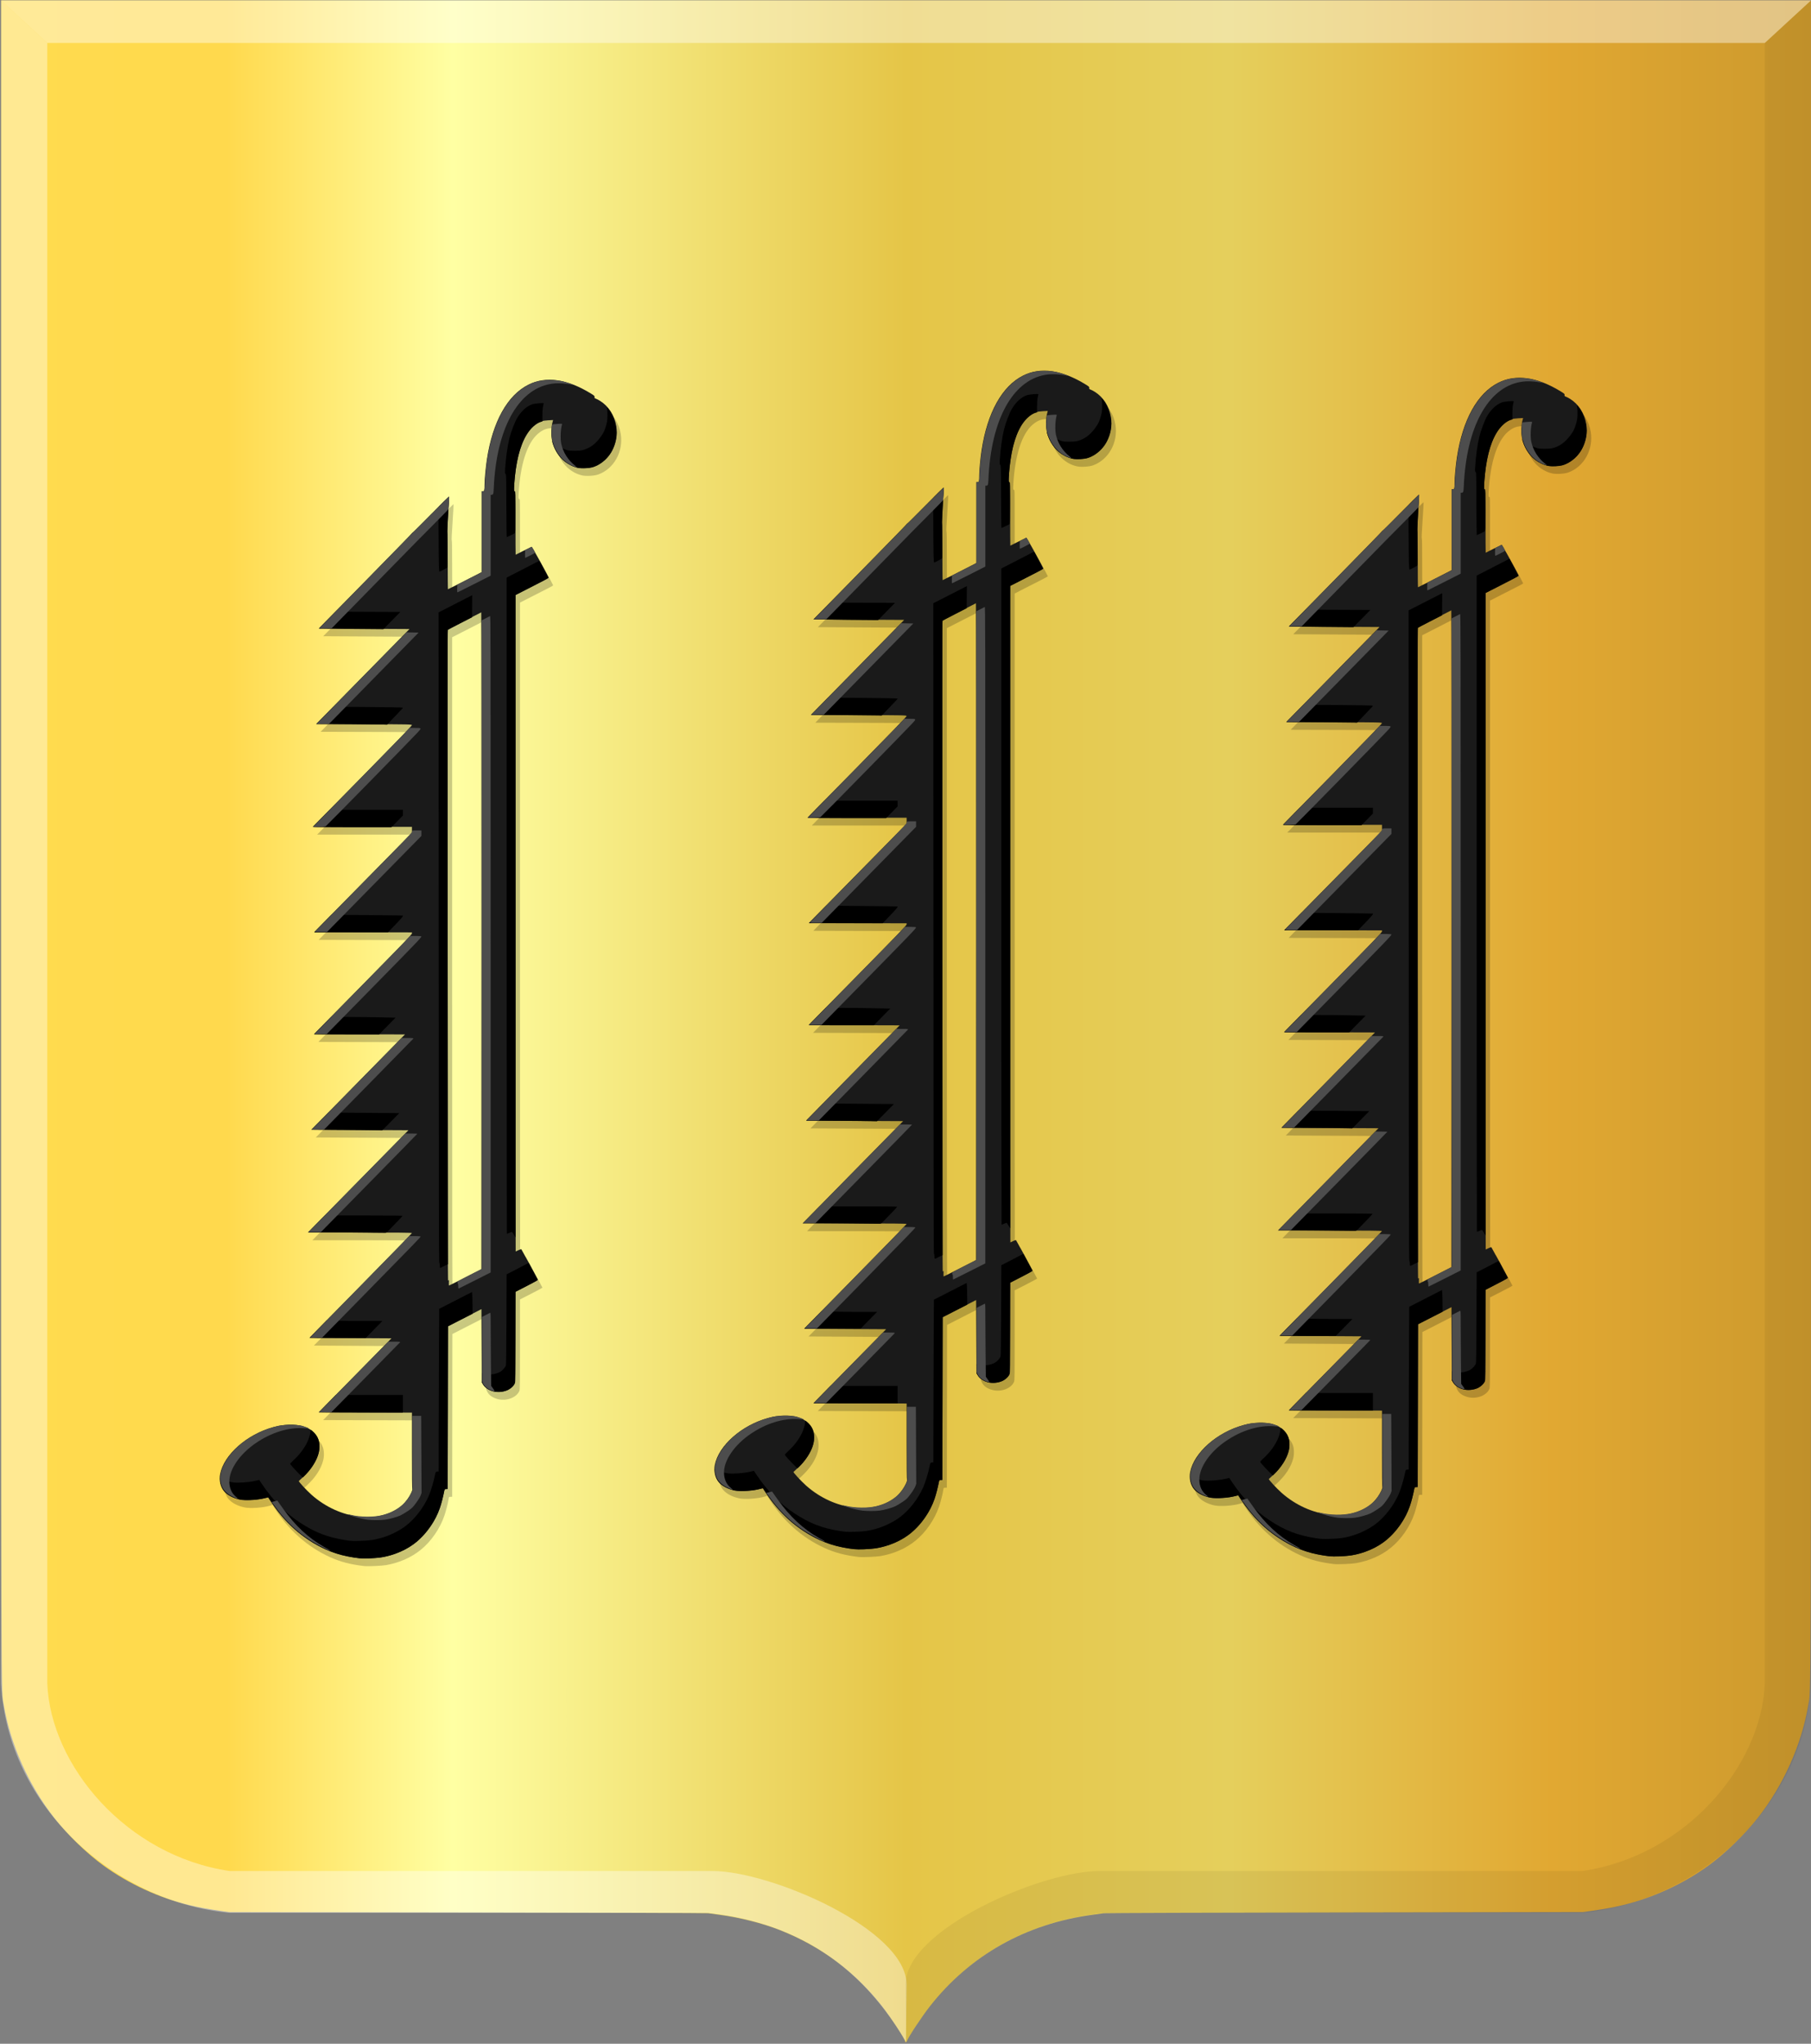 <?xml version="1.0" encoding="UTF-8" standalone="no"?>
<!-- Created with Inkscape (http://www.inkscape.org/) -->

<svg
   xmlns:dc="http://purl.org/dc/elements/1.1/"
   xmlns:cc="http://creativecommons.org/ns#"
   xmlns:rdf="http://www.w3.org/1999/02/22-rdf-syntax-ns#"
   xmlns:svg="http://www.w3.org/2000/svg"
   xmlns="http://www.w3.org/2000/svg"
   xmlns:xlink="http://www.w3.org/1999/xlink"
   xmlns:sodipodi="http://sodipodi.sourceforge.net/DTD/sodipodi-0.dtd"
   xmlns:inkscape="http://www.inkscape.org/namespaces/inkscape"
   width="446.942"
   height="504.273"
   id="svg34561"
   version="1.1"
   inkscape:version="0.48.4 r9939"
   sodipodi:docname="Nieuw document 130">
  <rect width="100%" height="100%" fill="#808080" stroke="none"/>
  <defs
     id="defs34563">
    <linearGradient
       inkscape:collect="always"
       xlink:href="#linearGradient4053-4-8-3-4-8-5"
       id="linearGradient36307-2"
       gradientUnits="userSpaceOnUse"
       gradientTransform="matrix(-0.411,0,0,0.393,493.719,209.497)"
       x1="32.51"
       y1="639.477"
       x2="701.95"
       y2="639.477" />
    <linearGradient
       id="linearGradient4053-4-8-3-4-8-5">
      <stop
         id="stop4055-9-6-3-5-2-5"
         offset="0"
         style="stop-color:#cc992d;stop-opacity:1;" />
      <stop
         id="stop4057-8-0-4-2-5-8"
         offset="0.143"
         style="stop-color:#e1a832;stop-opacity:1;" />
      <stop
         style="stop-color:#e5cf5c;stop-opacity:1;"
         offset="0.321"
         id="stop4059-2-1-2-9-20-1" />
      <stop
         id="stop4061-4-2-2-12-3-2"
         offset="0.5"
         style="stop-color:#e5c547;stop-opacity:1;" />
      <stop
         style="stop-color:#ffffa3;stop-opacity:1;"
         offset="0.75"
         id="stop4063-5-6-0-49-7-4" />
      <stop
         id="stop4065-2-0-1-93-2-9"
         offset="0.875"
         style="stop-color:#ffd94d;stop-opacity:1;" />
      <stop
         style="stop-color:#ffdb4e;stop-opacity:1;"
         offset="1"
         id="stop4067-9-5-2-76-9-8" />
    </linearGradient>
  </defs>
  <sodipodi:namedview
     id="base"
     pagecolor="#ffffff"
     bordercolor="#666666"
     borderopacity="1.0"
     inkscape:pageopacity="0.0"
     inkscape:pageshadow="2"
     inkscape:zoom="0.35"
     inkscape:cx="324.18174"
     inkscape:cy="155.04377"
     inkscape:document-units="px"
     inkscape:current-layer="layer1"
     showgrid="false"
     fit-margin-top="0"
     fit-margin-left="0"
     fit-margin-right="0"
     fit-margin-bottom="0"
     inkscape:window-width="1600"
     inkscape:window-height="837"
     inkscape:window-x="-8"
     inkscape:window-y="-8"
     inkscape:window-maximized="1" />
  <g
     inkscape:label="Laag 1"
     inkscape:groupmode="layer"
     id="layer1"
     transform="translate(-50.818,-183.133)">
    <g
       transform="matrix(1.624,0,0,1.646,-282.372,-323.609)"
       id="layer1-9-8"
       inkscape:label="Laag 1">
      <path
         inkscape:connector-curvature="0"
         id="path15028-58-75-2"
         d="m 342.717,613.873 c 0,-0.337 -2.144,-3.568 -3.483,-5.249 -4.162,-5.225 -9.285,-8.992 -15.56,-11.442 -2.598,-1.014 -6.096,-1.888 -9.185,-2.295 -0.715,-0.094 -1.481,-0.197 -1.703,-0.23 -0.222,-0.032 -16.695,-0.085 -36.608,-0.116 l -36.204,-0.058 -1.299,-0.182 c -1.932,-0.271 -3.205,-0.5 -4.652,-0.84 -4.643,-1.091 -9.284,-3.196 -13.136,-5.957 -2.515,-1.804 -5.349,-4.505 -7.401,-7.056 -3.916,-4.867 -6.749,-11.094 -7.747,-17.033 -0.42,-2.498 -0.396,5.337 -0.398,-129.241 l 0,-126.253 137.513,0 137.513,0 0,126.253 c 0,134.577 0.022,126.742 -0.398,129.241 -0.999,5.939 -3.831,12.166 -7.747,17.033 -2.053,2.551 -4.886,5.252 -7.401,7.056 -3.856,2.765 -8.488,4.866 -13.136,5.957 -1.447,0.34 -2.72,0.57 -4.652,0.84 l -1.299,0.182 -36.204,0.058 c -19.912,0.032 -36.386,0.084 -36.607,0.116 -0.222,0.032 -0.988,0.136 -1.703,0.23 -10.128,1.333 -18.623,6.049 -24.746,13.736 -1.211,1.52 -3.255,4.567 -3.509,5.229 -0.071,0.184 -0.242,0.198 -0.242,0.02 z"
         style="fill:url(#linearGradient36307-2);fill-opacity:1" />
      <path
         sodipodi:nodetypes="cccccccccccc"
         inkscape:connector-curvature="0"
         id="path15042-78-3-7"
         d="m 205.339,307.923 7.015,6.382 0,245.952 c 0.505,12.261 12.023,25.817 27.728,28.073 l 73.379,0 c 8.794,0 29.475,8.745 29.475,17.025 l -0.094,8.591 c -8.015,-13.572 -19.328,-18.21 -30.114,-19.346 l -0.01,0 -72.64,0 c -17.478,-1.637 -33.77,-15.889 -34.743,-34.343 z"
         style="opacity:0.385;fill:#ffffff;fill-opacity:1;stroke:#000000;stroke-width:0.087px;stroke-linecap:butt;stroke-linejoin:miter;stroke-opacity:0" />
      <path
         sodipodi:nodetypes="cccccccccccc"
         inkscape:connector-curvature="0"
         id="path15042-7-9-4-1"
         d="m 480.371,307.921 -7.015,6.382 0,245.953 c -0.505,12.261 -12.023,25.817 -27.728,28.073 l -73.379,0 c -8.794,0 -29.475,8.745 -29.475,17.025 l 0.094,8.591 c 8.016,-13.572 19.329,-18.21 30.114,-19.346 l 0.01,0 72.64,0 c 17.477,-1.637 33.77,-15.889 34.743,-34.343 z"
         style="opacity:0.194;fill:#000000;fill-opacity:0.316;stroke:#000000;stroke-width:0.087px;stroke-linecap:butt;stroke-linejoin:miter;stroke-opacity:0" />
      <path
         inkscape:connector-curvature="0"
         id="path15070-7-3-7"
         d="m 480.379,307.923 -7.023,6.382 -261.001,0 -7.015,-6.382 z"
         style="fill:#ffffff;fill-opacity:0.415;stroke:#000000;stroke-width:0.087px;stroke-linecap:butt;stroke-linejoin:miter;stroke-opacity:0" />
    </g>
    <path
       style="fill:#000000;fill-opacity:0.208"
       d="m 140.763,569.548 c -3.498,-0.411 -5.945,-1.05 -8.548,-2.233 -5.541,-2.519 -10.216,-6.678 -13.735,-12.217 l -0.406,-0.639 -0.591,0.174 c -1.784,0.525 -4.874,0.737 -6.32,0.434 -1.727,-0.362 -3.149,-1.113 -3.975,-2.101 -0.858,-1.026 -1.231,-2.676 -0.945,-4.189 0.905,-4.797 6.62,-9.845 13.146,-11.613 5.401,-1.463 9.939,-0.227 11.102,3.023 0.315,0.88 0.353,2.202 0.092,3.25 -0.525,2.115 -1.917,4.254 -4.039,6.208 -0.457,0.421 -0.852,0.789 -0.877,0.817 -0.111,0.125 1.88,2.282 3.138,3.399 7.021,6.23 16.989,7.339 22.461,2.498 0.3,-0.267 0.852,-0.908 1.228,-1.428 0.694,-0.962 1.359,-2.378 1.185,-2.524 -0.062,-0.052 -0.093,-3.175 -0.093,-9.45 l 0,-9.372 -11.51,-0.032 -11.51,-0.032 8.982,-9.133 8.982,-9.133 -10.122,-0.062 -10.122,-0.062 12.65,-12.862 c 6.958,-7.074 12.65,-12.92 12.65,-12.99 0,-0.086 -4.072,-0.128 -12.84,-0.128 l -12.84,0 12.407,-12.619 12.407,-12.619 -11.982,-0.062 -11.982,-0.062 11.554,-11.755 11.554,-11.755 -11.237,-0.032 -11.237,-0.032 12.092,-12.28 c 9.642,-9.792 12.093,-12.336 12.098,-12.557 l 0.008,-0.276 -12.066,-0.032 -12.066,-0.032 12.066,-12.26 12.066,-12.26 0,-0.73 0,-0.73 -12.247,0 -12.247,0 12.239,-12.435 c 7.769,-7.892 12.242,-12.513 12.247,-12.65 0.008,-0.204 -0.631,-0.217 -11.815,-0.247 l -11.822,-0.032 11.52,-11.725 11.52,-11.725 -11.201,-0.062 -11.201,-0.062 11.504,-11.709 c 6.327,-6.44 11.504,-11.751 11.504,-11.803 0,-0.052 0.072,-0.122 0.159,-0.151 0.088,-0.032 2.138,-2.069 4.557,-4.526 2.419,-2.457 4.42,-4.437 4.447,-4.4 0.027,0.036 -0.083,2.052 -0.245,4.477 -0.206,3.08 -0.265,4.423 -0.196,4.455 0.07,0.032 0.099,2.088 0.099,7.008 0,3.829 0.031,6.963 0.068,6.963 0.053,0 4.382,-2.196 7.821,-3.968 l 0.477,-0.247 0,-9.988 0,-9.988 0.308,0 c 0.376,0 0.417,-0.151 0.419,-1.55 0,-1.269 0.289,-4.368 0.585,-6.32 1.409,-9.267 5.054,-15.824 10.243,-18.421 4.32,-2.162 9.57,-1.413 15.436,2.2 0.841,0.518 0.931,0.605 0.886,0.851 -0.044,0.237 0,0.293 0.337,0.415 0.213,0.076 0.681,0.322 1.04,0.548 2.087,1.304 3.543,3.573 3.975,6.196 0.719,4.356 -1.653,8.652 -5.545,10.045 -0.931,0.333 -2.933,0.456 -3.924,0.24 -3.263,-0.71 -5.822,-3.539 -6.445,-7.128 -0.189,-1.085 -0.124,-2.888 0.14,-3.909 l 0.188,-0.727 -1.25,0.066 c -1.396,0.076 -2.096,0.306 -3.12,1.032 -2.743,1.944 -4.568,6.825 -5.139,13.746 -0.07,0.849 -0.128,1.807 -0.128,2.129 0,0.504 0.023,0.586 0.181,0.586 0.18,0 0.182,0.082 0.182,7.837 0,4.31 0.015,7.837 0.035,7.837 0.019,0 0.904,-0.445 1.967,-0.987 1.063,-0.543 1.963,-0.987 1.999,-0.987 0.08,0 4.185,7.469 4.183,7.612 0,0.056 -0.543,0.373 -1.205,0.704 -0.662,0.332 -2.503,1.27 -4.091,2.084 l -2.887,1.48 0,81.007 c 0,44.554 0.019,81.007 0.04,81.007 0.023,0 0.332,-0.148 0.688,-0.326 0.369,-0.184 0.679,-0.28 0.72,-0.217 0.225,0.339 4.099,7.477 4.098,7.55 0,0.049 -1.249,0.723 -2.775,1.5 l -2.774,1.412 0.004,11.086 c 0.004,9.396 -0.015,11.137 -0.128,11.423 -0.644,1.668 -3.16,2.646 -5.344,2.078 -1.281,-0.333 -2.179,-0.963 -2.599,-1.824 l -0.251,-0.515 -0.045,-8.974 -0.045,-8.974 -4.138,2.115 -4.138,2.115 -0.023,20.086 -0.023,20.086 -0.405,0 c -0.396,0 -0.406,0 -0.466,0.463 -0.118,0.892 -0.663,3.065 -1.044,4.165 -1.128,3.261 -3.258,6.342 -5.835,8.439 -2.335,1.9 -5.279,3.199 -8.573,3.783 -1.041,0.184 -4.454,0.333 -5.32,0.23 z m 26.012,-69.333 3.952,-2.02 0.023,-81.051 c 0.011,-47.042 -0.011,-81.034 -0.058,-81.01 -0.044,0.032 -1.927,0.985 -4.183,2.139 l -4.102,2.098 -2.7e-4,80.401 c -1.9e-4,62.534 0.023,80.368 0.109,80.253 0.184,-0.25 0.21,-0.175 0.178,0.531 -0.015,0.374 0.004,0.679 0.049,0.679 0.044,0 1.859,-0.909 4.032,-2.019 z"
       id="path34226-8-9"
       inkscape:connector-curvature="0" />
    <path
       style="fill:#1a1a1a"
       d="m 139.661,567.635 c -3.498,-0.411 -5.945,-1.05 -8.548,-2.233 -5.541,-2.519 -10.216,-6.678 -13.735,-12.217 l -0.406,-0.639 -0.591,0.175 c -1.784,0.524 -4.874,0.737 -6.32,0.434 -1.727,-0.361 -3.149,-1.113 -3.975,-2.1 -0.858,-1.026 -1.231,-2.676 -0.945,-4.189 0.905,-4.797 6.62,-9.845 13.146,-11.613 5.401,-1.463 9.939,-0.227 11.102,3.023 0.315,0.88 0.352,2.201 0.092,3.25 -0.525,2.115 -1.917,4.254 -4.039,6.208 -0.457,0.421 -0.852,0.789 -0.877,0.817 -0.111,0.125 1.88,2.282 3.138,3.399 7.021,6.23 16.989,7.339 22.461,2.498 0.3,-0.267 0.852,-0.908 1.228,-1.428 0.694,-0.962 1.359,-2.377 1.185,-2.523 -0.062,-0.052 -0.093,-3.175 -0.093,-9.45 l 0,-9.372 -11.51,-0.032 -11.51,-0.032 8.982,-9.133 8.982,-9.133 -10.122,-0.062 -10.122,-0.062 12.65,-12.862 c 6.958,-7.074 12.65,-12.92 12.65,-12.99 0,-0.086 -4.072,-0.128 -12.84,-0.128 l -12.84,0 12.407,-12.619 12.407,-12.619 -11.982,-0.062 -11.982,-0.062 11.554,-11.755 11.554,-11.755 -11.237,-0.032 -11.237,-0.032 12.092,-12.28 c 9.642,-9.792 12.093,-12.336 12.098,-12.557 l 0.008,-0.276 -12.066,-0.032 -12.066,-0.032 12.066,-12.259 12.066,-12.26 0,-0.73 0,-0.73 -12.247,0 -12.247,0 12.239,-12.435 c 7.769,-7.892 12.242,-12.513 12.247,-12.65 0.008,-0.204 -0.631,-0.217 -11.815,-0.247 l -11.822,-0.032 11.52,-11.725 11.52,-11.725 -11.201,-0.062 -11.201,-0.062 11.504,-11.709 c 6.327,-6.44 11.504,-11.751 11.504,-11.803 0,-0.052 0.072,-0.122 0.159,-0.151 0.087,-0.032 2.138,-2.069 4.557,-4.526 2.419,-2.457 4.42,-4.437 4.447,-4.4 0.027,0.035 -0.083,2.052 -0.245,4.477 -0.206,3.08 -0.265,4.423 -0.196,4.455 0.07,0.032 0.099,2.088 0.099,7.008 0,3.829 0.031,6.963 0.068,6.963 0.053,0 4.382,-2.196 7.821,-3.968 l 0.477,-0.247 0,-9.988 0,-9.988 0.308,0 c 0.376,0 0.417,-0.151 0.419,-1.55 0,-1.269 0.289,-4.368 0.585,-6.32 1.409,-9.267 5.054,-15.824 10.243,-18.421 4.32,-2.162 9.57,-1.413 15.436,2.199 0.841,0.518 0.931,0.605 0.886,0.851 -0.044,0.237 0,0.293 0.337,0.415 0.213,0.076 0.681,0.322 1.04,0.548 2.087,1.305 3.543,3.573 3.975,6.196 0.719,4.357 -1.653,8.652 -5.545,10.045 -0.931,0.333 -2.933,0.456 -3.924,0.24 -3.263,-0.709 -5.822,-3.539 -6.445,-7.127 -0.189,-1.085 -0.124,-2.888 0.14,-3.909 l 0.188,-0.727 -1.25,0.066 c -1.396,0.076 -2.096,0.306 -3.12,1.032 -2.743,1.944 -4.568,6.825 -5.139,13.746 -0.07,0.849 -0.128,1.807 -0.128,2.129 0,0.504 0.023,0.586 0.181,0.586 0.18,0 0.182,0.082 0.182,7.837 0,4.31 0.015,7.837 0.035,7.837 0.019,0 0.904,-0.445 1.967,-0.987 1.063,-0.543 1.963,-0.987 1.999,-0.987 0.08,0 4.185,7.468 4.183,7.612 0,0.056 -0.543,0.372 -1.205,0.704 -0.662,0.332 -2.503,1.27 -4.091,2.084 l -2.887,1.48 0,81.007 c 0,44.554 0.019,81.007 0.04,81.007 0.023,0 0.332,-0.145 0.688,-0.326 0.369,-0.184 0.679,-0.28 0.72,-0.217 0.225,0.339 4.099,7.477 4.098,7.55 0,0.049 -1.249,0.724 -2.775,1.5 l -2.774,1.412 0.004,11.085 c 0.004,9.397 -0.015,11.137 -0.128,11.423 -0.644,1.668 -3.16,2.646 -5.344,2.078 -1.281,-0.333 -2.179,-0.963 -2.599,-1.824 l -0.251,-0.515 -0.045,-8.974 -0.045,-8.974 -4.138,2.115 -4.138,2.115 -0.023,20.086 -0.023,20.087 -0.405,0 c -0.396,0 -0.406,0 -0.466,0.463 -0.119,0.892 -0.663,3.065 -1.044,4.165 -1.128,3.261 -3.258,6.343 -5.835,8.439 -2.335,1.9 -5.279,3.199 -8.573,3.783 -1.041,0.184 -4.454,0.333 -5.32,0.23 z m 26.012,-69.333 3.952,-2.019 0.023,-81.051 c 0.011,-47.042 -0.011,-81.033 -0.058,-81.01 -0.044,0.032 -1.927,0.985 -4.183,2.139 l -4.102,2.098 -2.7e-4,80.401 c -2e-4,62.534 0.023,80.368 0.109,80.253 0.184,-0.25 0.21,-0.174 0.178,0.531 -0.015,0.374 0.004,0.679 0.049,0.679 0.044,0 1.859,-0.909 4.032,-2.02 z"
       id="path34226-2-1-5"
       inkscape:connector-curvature="0" />
    <path
       style="fill:#000000"
       d="m 138.252,567.439 c -4.359,-0.687 -7.655,-1.977 -11.367,-4.449 -3.649,-2.43 -6.443,-5.32 -9.407,-9.73 l -0.448,-0.667 -1.234,0.276 c -1.727,0.389 -4.799,0.493 -5.962,0.201 -2.906,-0.728 -4.483,-2.282 -4.658,-4.591 -0.05,-0.659 -0.042,-0.699 0.12,-0.605 0.96,0.553 2.12,0.93 3.218,1.047 1.197,0.128 3.73,-0.056 5.119,-0.372 l 1.162,-0.263 0.602,0.906 c 2.715,4.084 5.837,7.265 9.44,9.615 3.766,2.457 6.74,3.61 11.151,4.32 1.45,0.233 1.951,0.26 3.764,0.194 2.428,-0.089 3.234,-0.197 5.066,-0.699 2.157,-0.589 4.571,-1.773 6.187,-3.036 2.292,-1.791 4.316,-4.425 5.588,-7.272 0.514,-1.15 1.276,-3.669 1.538,-5.079 0.17,-0.919 0.244,-1.02 0.741,-1.024 l 0.205,-0.002 0.011,-9.472 c 0.008,-5.21 0.038,-14.243 0.068,-20.074 l 0.055,-10.602 4.047,-2.071 4.047,-2.07 0.058,0.763 c 0.031,0.42 0.062,1.627 0.068,2.683 l 0.011,1.919 -3.024,1.545 -3.024,1.545 -0.048,20.046 c -0.027,11.025 -0.057,20.06 -0.068,20.077 -0.011,0.032 -0.161,0.032 -0.333,0.032 -0.172,0 -0.345,0.069 -0.385,0.155 -0.04,0.086 -0.181,0.654 -0.314,1.265 -0.763,3.518 -1.692,5.704 -3.479,8.187 -2.245,3.119 -4.865,5.098 -8.433,6.369 -1.693,0.603 -3.132,0.906 -4.991,1.052 -2.178,0.171 -3.434,0.141 -5.093,-0.122 z m -13.47,-20.506 c -1.186,-1.171 -2.354,-2.475 -2.35,-2.622 0.004,-0.072 0.38,-0.48 0.841,-0.902 1.471,-1.349 2.628,-2.878 3.391,-4.479 0.402,-0.843 0.766,-2.102 0.766,-2.648 0,-0.171 0.038,-0.312 0.083,-0.312 0.213,0 1.268,1.114 1.567,1.654 0.793,1.434 0.764,3.469 -0.077,5.35 -0.692,1.546 -1.781,3.088 -3.048,4.315 l -0.41,0.397 -0.762,-0.753 z m 4.83,-15.344 c 0,-0.032 0.927,-1.005 2.061,-2.16 l 2.061,-2.099 8.261,0 8.261,0 0,2.16 0,2.16 -10.321,0 c -5.677,0 -10.321,-0.032 -10.321,-0.059 z m 42.786,-5.198 c -0.912,-0.257 -1.865,-0.92 -2.313,-1.611 l -0.37,-0.57 0,-1.139 0,-1.139 0.523,0.168 c 1.21,0.387 3.116,0.115 4.198,-0.595 0.444,-0.293 1.044,-0.973 1.217,-1.384 0.082,-0.194 0.12,-3.072 0.154,-11.414 l 0.045,-11.156 1.546,-0.786 c 0.85,-0.433 2.071,-1.067 2.714,-1.411 0.642,-0.343 1.18,-0.606 1.194,-0.584 0.015,0.032 0.487,0.901 1.049,1.953 0.563,1.052 1.061,1.978 1.108,2.059 0.121,0.207 -0.008,0.286 -2.883,1.777 l -2.546,1.32 -0.045,11.214 c -0.045,10.967 -0.05,11.221 -0.227,11.554 -0.231,0.432 -1.015,1.155 -1.521,1.401 -1.102,0.537 -2.66,0.676 -3.845,0.344 z m -45.06,-13.191 c 0,-0.032 0.931,-1.012 2.069,-2.175 l 2.069,-2.114 2.501,0.076 c 1.375,0.043 4.461,0.076 6.858,0.076 l 4.357,0 -2.059,2.098 -2.059,2.098 -6.867,0 c -3.777,3.2e-4 -6.867,-0.032 -6.867,-0.059 z m 32.074,-17.296 c -0.035,-0.046 -0.064,-0.322 -0.064,-0.611 0,-0.309 -0.046,-0.546 -0.113,-0.576 -0.091,-0.04 -0.12,-16.234 -0.144,-80.271 l -0.031,-80.22 3.668,-1.872 c 2.017,-1.03 3.884,-1.984 4.147,-2.121 l 0.479,-0.25 -0.023,2.734 -0.023,2.734 -2.913,1.493 c -1.602,0.821 -2.969,1.543 -3.037,1.604 -0.104,0.092 -0.113,12.451 -0.056,78.309 l 0.068,78.199 -0.851,0.417 c -0.468,0.23 -0.894,0.439 -0.946,0.467 -0.053,0.032 -0.124,0 -0.159,-0.035 z m 18.223,-8.129 c -0.208,-0.374 -0.431,-0.679 -0.497,-0.679 -0.065,0 -0.357,0.112 -0.649,0.247 -0.291,0.135 -0.553,0.214 -0.583,0.175 -0.031,-0.04 -0.053,-36.478 -0.053,-80.973 l 0,-80.901 3.683,-1.883 c 2.026,-1.036 3.844,-1.976 4.04,-2.09 0.197,-0.115 0.38,-0.161 0.409,-0.105 0.027,0.056 0.533,0.995 1.121,2.086 0.588,1.091 1.069,2.013 1.069,2.05 0,0.086 -1.802,1.042 -5.365,2.851 l -2.774,1.408 0.019,79.246 c 0.011,43.586 0.004,79.246 -0.011,79.246 -0.015,0 -0.2,-0.306 -0.408,-0.679 z m -41.546,-0.554 -9.119,-0.062 2.035,-2.068 2.035,-2.067 9.562,0 c 5.259,0 9.56,0.043 9.558,0.092 -0.004,0.049 -0.461,0.565 -1.02,1.141 -0.559,0.577 -1.459,1.507 -2.001,2.068 -0.967,0.999 -0.994,1.017 -1.458,0.988 -0.26,0 -4.577,-0.059 -9.592,-0.092 z m -1.06,-25.3 -7.269,-0.062 2.085,-2.11 2.085,-2.11 8.711,0.072 8.711,0.072 -2.1,2.129 -2.1,2.129 -1.428,-0.032 c -0.785,-0.032 -4.699,-0.059 -8.697,-0.092 z m -6.599,-23.622 c 0,-0.032 0.935,-0.998 2.078,-2.16 l 2.078,-2.112 4.447,0.032 c 2.446,0 6.013,0.052 7.928,0.092 l 3.481,0.076 -2.035,2.067 -2.035,2.067 -7.971,0 c -4.384,0 -7.971,-0.032 -7.971,-0.046 z m 2.095,-27.295 2.133,-2.165 8.776,0.079 c 4.827,0.043 8.787,0.092 8.8,0.112 0.126,0.161 -0.278,0.633 -2.561,2.997 l -1.101,1.14 -9.09,0 -9.09,0 2.133,-2.166 z m -2.364,-23.845 c 0.004,-0.049 0.922,-1.023 2.045,-2.16 l 2.041,-2.067 9.004,0 9.004,0 0,0.712 0,0.712 -1.426,1.448 -1.426,1.448 -9.623,0 c -5.293,0 -9.621,-0.043 -9.619,-0.092 z m 8.745,-25.331 -7.938,-0.062 2.092,-2.122 2.092,-2.122 8.164,0.059 c 4.49,0.032 8.345,0.089 8.565,0.125 l 0.401,0.066 -0.265,0.299 c -0.145,0.165 -1.036,1.104 -1.978,2.088 l -1.713,1.789 -0.742,-0.032 c -0.408,0 -4.314,-0.059 -8.68,-0.092 z m -2.954,-23.572 -4.344,-0.062 2.035,-2.068 2.035,-2.068 7.971,0.032 7.971,0.032 -2.092,2.129 -2.092,2.129 -3.57,-0.032 c -1.963,0 -5.525,-0.056 -7.914,-0.092 z m 25.183,-15.584 c -0.031,-0.831 -0.067,-4.412 -0.08,-7.958 -0.023,-6.323 -0.019,-6.45 0.157,-6.628 1.559,-1.562 2.368,-2.286 2.391,-2.137 0.015,0.096 -0.072,1.946 -0.191,4.113 -0.197,3.569 -0.212,4.364 -0.154,8.445 0.045,3.199 0.035,4.544 -0.035,4.639 -0.094,0.128 -1.815,1.038 -1.962,1.038 -0.038,0 -0.093,-0.68 -0.124,-1.512 z m 16.653,-14.726 c -0.023,-7.379 -0.035,-7.728 -0.195,-7.851 -0.152,-0.115 -0.163,-0.237 -0.11,-1.195 0.14,-2.506 0.547,-5.509 1.016,-7.484 0.363,-1.529 1.327,-4.078 1.938,-5.122 0.989,-1.689 2.329,-2.922 3.691,-3.396 0.588,-0.204 2.865,-0.405 2.865,-0.25 0,0.049 -0.07,0.407 -0.156,0.79 -0.11,0.49 -0.157,1.142 -0.159,2.188 l -0.004,1.49 -0.455,0.141 c -0.858,0.27 -1.923,1.11 -2.745,2.165 -1.858,2.387 -3.04,6.123 -3.578,11.312 -0.095,0.917 -0.185,2.1 -0.199,2.631 -0.023,0.814 0,0.984 0.133,1.086 0.147,0.112 0.159,0.49 0.159,5.162 0,4.686 -0.011,5.047 -0.159,5.126 -0.522,0.28 -1.875,0.928 -1.941,0.928 -0.043,0 -0.089,-3.475 -0.103,-7.722 z m 17.923,-9.329 c -1.316,-0.178 -3.004,-1.048 -4.112,-2.123 -0.688,-0.667 -1.393,-1.666 -1.83,-2.594 -0.333,-0.706 -0.716,-1.803 -0.658,-1.882 0.019,-0.032 0.172,0.099 0.343,0.273 0.718,0.73 2.071,1.504 3.358,1.919 0.645,0.207 2.833,0.204 3.728,0 1.707,-0.404 3.18,-1.453 4.423,-3.15 0.683,-0.932 0.896,-1.319 1.196,-2.174 0.201,-0.572 0.416,-1.344 0.479,-1.715 0.133,-0.787 0.135,-2.598 0.004,-3.194 l -0.091,-0.413 0.292,0.303 c 1.116,1.154 2.148,4.026 2.154,5.99 0.004,1.547 -0.535,3.49 -1.361,4.898 -1.046,1.785 -2.943,3.274 -4.727,3.712 -0.804,0.197 -2.343,0.273 -3.197,0.158 z"
       id="path34346-8-0"
       inkscape:connector-curvature="0" />
    <path
       style="fill:#4d4d4d"
       d="m 131.713,565.545 c -5.39,-2.484 -9.287,-5.644 -12.771,-10.356 l -1.082,-1.462 0.702,-0.171 0.702,-0.171 1.42,1.998 c 2.97,4.178 6.243,7.231 10.119,9.439 0.675,0.385 1.31,0.748 1.41,0.806 0.308,0.181 -0.058,0.118 -0.5,-0.086 z m 9.776,-7.456 c -1.067,-0.135 -2.269,-0.417 -3.712,-0.875 -1.301,-0.414 -1.487,-0.59 -0.32,-0.303 2.223,0.548 5.496,0.59 7.533,0.099 3.405,-0.823 5.887,-2.646 7.227,-5.308 l 0.428,-0.85 -0.031,-2.022 c -0.015,-1.112 -0.031,-5.243 -0.031,-9.18 l 0,-7.158 1.091,0 1.091,0 0.045,9.503 0.045,9.503 -0.225,0.617 c -0.137,0.375 -0.583,1.102 -1.137,1.853 -0.839,1.138 -1.001,1.297 -2.048,2.006 -0.625,0.423 -1.437,0.907 -1.804,1.075 -0.884,0.403 -2.705,0.906 -3.809,1.052 -1.047,0.138 -3.189,0.132 -4.344,0 z m -32.854,-5.486 c -1.391,-0.558 -2.499,-1.499 -2.978,-2.527 -0.98,-2.108 -0.444,-4.663 1.562,-7.442 2.657,-3.68 7.204,-6.523 12.307,-7.694 1.352,-0.309 4.826,-0.316 5.866,0 0.81,0.237 1.717,0.586 1.669,0.641 -0.019,0.032 -0.564,0 -1.214,-0.052 -3.766,-0.28 -8.027,1.03 -11.867,3.643 -3.954,2.691 -6.567,6.467 -6.569,9.493 0,1.643 0.566,2.924 1.699,3.832 0.633,0.508 0.548,0.529 -0.474,0.118 z m 21.002,-21.098 c 0.027,-0.032 3.865,-3.95 8.533,-8.701 l 8.487,-8.639 1.505,0 c 1.292,0 1.486,0.032 1.372,0.175 -0.073,0.096 -3.913,4.01 -8.533,8.701 l -8.4,8.528 -1.505,0 c -0.828,0 -1.485,-0.032 -1.459,-0.062 z m 42.453,-5.303 c -0.989,-0.385 -1.68,-0.953 -2.057,-1.691 l -0.259,-0.507 0,-7.968 0,-7.968 0.909,-0.469 c 0.5,-0.257 0.981,-0.5 1.069,-0.539 0.149,-0.066 0.159,0.141 0.159,3.189 0,1.792 0.027,5.861 0.06,9.041 l 0.061,5.783 0.467,0.655 c 0.438,0.613 0.453,0.654 0.235,0.644 -0.128,0 -0.417,-0.082 -0.642,-0.171 z m -44.691,-13.129 c 0.047,-0.059 4.86,-4.968 10.695,-10.911 5.835,-5.943 11.304,-11.533 12.154,-12.422 l 1.546,-1.616 1.418,0 c 0.78,0 1.419,0.046 1.419,0.105 0,0.154 -1.597,1.804 -13.495,13.93 l -10.812,11.018 -1.505,0 c -0.832,0 -1.467,-0.046 -1.419,-0.105 z m 36.507,-12.607 c 0,-0.339 -0.041,-0.617 -0.091,-0.617 -0.05,0 -0.091,-0.128 -0.091,-0.283 0,-0.26 0.255,-0.414 3.005,-1.812 l 3.005,-1.528 -0.027,-80.011 -0.027,-80.011 0.955,-0.486 c 0.525,-0.267 1.026,-0.525 1.114,-0.572 0.152,-0.082 0.159,3.822 0.159,80.932 l 0,81.018 -3.939,1.994 c -2.167,1.097 -3.967,1.995 -4.001,1.995 -0.035,0 -0.062,-0.276 -0.062,-0.617 z m -25.008,-25.486 11.943,-12.157 1.485,0 c 0.817,0 1.485,0.032 1.485,0.046 0,0.032 -5.354,5.496 -11.898,12.157 l -11.898,12.11 -1.531,0 -1.531,0 11.943,-12.157 z m -10.358,-13.925 c 0.42,-0.429 5.403,-5.511 11.073,-11.293 l 10.309,-10.512 1.51,0 c 1.286,0 1.49,0.032 1.377,0.171 -0.073,0.092 -5.054,5.175 -11.068,11.293 l -10.935,11.123 -1.515,0 -1.515,0 0.764,-0.781 z m 10.709,-33.829 c 5.957,-6.071 11.277,-11.513 11.822,-12.095 l 0.99,-1.057 1.376,0 c 0.78,0 1.376,0.049 1.376,0.115 0,0.276 -1.154,1.476 -13.564,14.11 l -9.79,9.966 -1.521,0 -1.521,0 10.832,-11.037 z m -10.621,-14.298 c 0.078,-0.082 5.49,-5.587 12.027,-12.231 9.929,-10.093 11.885,-12.129 11.885,-12.373 0,-0.293 0.004,-0.293 1.137,-0.293 l 1.137,0 0,0.68 0,0.68 -11.643,11.847 -11.643,11.847 -1.52,0 c -1.212,0 -1.491,-0.035 -1.378,-0.155 z m -0.46,-25.825 c 0,-0.035 2.527,-2.631 5.615,-5.765 6.373,-6.468 15.863,-16.169 17.242,-17.627 l 0.922,-0.975 1.182,0 c 1.809,0 1.8,0 0.772,1.112 -1.792,1.934 -22.35,22.908 -22.71,23.17 -0.192,0.138 -3.024,0.211 -3.024,0.076 z m 11.886,-36.655 11.098,-11.296 1.489,0.032 1.489,0.032 -11.053,11.262 -11.053,11.262 -1.534,0 -1.534,0 11.098,-11.296 z m -0.37,-22.556 c 5.545,-5.654 10.717,-10.944 11.492,-11.756 0.775,-0.813 1.737,-1.788 2.137,-2.168 0.4,-0.38 2.16,-2.131 3.91,-3.892 3.666,-3.688 4.407,-4.412 4.449,-4.348 0.035,0.052 -0.121,2.819 -0.171,3.02 -0.019,0.076 -1.333,1.435 -2.92,3.024 -1.588,1.589 -3.77,3.79 -4.851,4.893 -1.08,1.103 -6.262,6.393 -11.515,11.756 l -9.551,9.751 -1.531,0 -1.532,0 10.083,-10.279 z m 23.969,0.456 0.027,-0.969 3.024,-1.528 3.024,-1.528 0,-9.984 0,-9.984 0.27,0 c 0.165,0 0.301,-0.082 0.351,-0.217 0.045,-0.118 0.107,-0.888 0.138,-1.709 0.058,-1.533 0.242,-3.598 0.467,-5.234 1.26,-9.168 4.659,-15.793 9.611,-18.734 1.885,-1.12 3.515,-1.55 5.895,-1.555 1.939,0 3.135,0.204 4.957,0.857 0.649,0.233 1.038,0.395 0.863,0.359 -2.229,-0.456 -4.036,-0.534 -5.656,-0.243 -8.039,1.441 -13.312,11.159 -13.952,25.708 -0.065,1.478 -0.118,1.63 -0.575,1.63 l -0.188,0 0,9.975 0,9.975 -3.934,2 c -2.164,1.1 -4.027,2.034 -4.142,2.074 -0.205,0.072 -0.207,0.059 -0.181,-0.895 z m 16.733,-8.531 0.027,-0.952 0.682,-0.343 c 0.375,-0.188 0.75,-0.373 0.833,-0.41 0.105,-0.046 0.279,0.145 0.573,0.635 0.232,0.386 0.389,0.742 0.349,0.791 -0.087,0.105 -2.284,1.232 -2.405,1.232 -0.047,0 -0.073,-0.421 -0.058,-0.953 z m 12.308,-21.525 c -3.094,-0.984 -5.517,-4.276 -5.737,-7.796 -0.049,-0.778 0.06,-2.488 0.167,-2.633 0.019,-0.032 0.583,-0.086 1.249,-0.132 1.168,-0.076 1.208,-0.069 1.139,0.158 -0.35,1.164 -0.44,3.543 -0.178,4.749 0.456,2.104 1.658,4.009 3.399,5.387 0.533,0.422 0.529,0.446 -0.039,0.267 z"
       id="path34342-7-3"
       inkscape:connector-curvature="0" />
    <path
       style="fill:#000000;fill-opacity:0.208"
       d="m 380.159,569.056 c -3.498,-0.411 -5.945,-1.05 -8.548,-2.233 -5.541,-2.519 -10.216,-6.678 -13.735,-12.217 l -0.406,-0.639 -0.591,0.174 c -1.784,0.525 -4.874,0.737 -6.32,0.434 -1.727,-0.362 -3.149,-1.113 -3.975,-2.101 -0.858,-1.026 -1.231,-2.676 -0.945,-4.189 0.905,-4.797 6.62,-9.845 13.146,-11.613 5.401,-1.463 9.939,-0.227 11.102,3.023 0.315,0.88 0.353,2.202 0.092,3.25 -0.525,2.115 -1.917,4.254 -4.039,6.208 -0.457,0.421 -0.852,0.789 -0.877,0.817 -0.111,0.125 1.88,2.282 3.138,3.399 7.021,6.23 16.989,7.339 22.461,2.498 0.3,-0.267 0.852,-0.908 1.228,-1.428 0.694,-0.962 1.359,-2.377 1.185,-2.524 -0.062,-0.052 -0.093,-3.175 -0.093,-9.45 l 0,-9.372 -11.51,-0.032 -11.51,-0.032 8.982,-9.133 8.982,-9.133 -10.122,-0.062 -10.122,-0.062 12.65,-12.862 c 6.958,-7.074 12.65,-12.92 12.65,-12.99 0,-0.086 -4.072,-0.128 -12.84,-0.128 l -12.84,0 12.407,-12.619 12.407,-12.619 -11.982,-0.062 -11.982,-0.062 11.554,-11.755 11.554,-11.755 -11.237,-0.032 -11.237,-0.032 12.092,-12.28 c 9.642,-9.792 12.093,-12.336 12.098,-12.557 l 0.008,-0.276 -12.066,-0.032 -12.066,-0.032 12.066,-12.26 12.066,-12.26 0,-0.73 0,-0.73 -12.247,0 -12.247,0 12.239,-12.435 c 7.769,-7.892 12.242,-12.513 12.247,-12.65 0.008,-0.204 -0.631,-0.217 -11.815,-0.247 l -11.822,-0.032 11.52,-11.725 11.52,-11.725 -11.201,-0.062 -11.201,-0.062 11.504,-11.709 c 6.327,-6.44 11.504,-11.751 11.504,-11.803 0,-0.052 0.072,-0.122 0.159,-0.151 0.088,-0.032 2.138,-2.069 4.557,-4.526 2.419,-2.457 4.42,-4.437 4.447,-4.4 0.027,0.036 -0.083,2.052 -0.245,4.477 -0.206,3.08 -0.265,4.423 -0.196,4.455 0.07,0.032 0.099,2.088 0.099,7.008 0,3.829 0.031,6.963 0.068,6.963 0.053,0 4.382,-2.196 7.821,-3.968 l 0.477,-0.247 0,-9.988 0,-9.988 0.308,0 c 0.376,0 0.417,-0.151 0.419,-1.55 0,-1.269 0.289,-4.368 0.585,-6.32 1.409,-9.267 5.054,-15.824 10.243,-18.421 4.319,-2.162 9.57,-1.413 15.436,2.2 0.841,0.518 0.931,0.605 0.886,0.851 -0.044,0.237 0,0.293 0.337,0.415 0.213,0.076 0.681,0.322 1.04,0.548 2.087,1.304 3.543,3.573 3.975,6.196 0.719,4.356 -1.653,8.652 -5.545,10.045 -0.931,0.333 -2.933,0.456 -3.924,0.24 -3.263,-0.71 -5.822,-3.539 -6.445,-7.128 -0.189,-1.085 -0.124,-2.888 0.14,-3.909 l 0.188,-0.727 -1.25,0.066 c -1.396,0.076 -2.096,0.306 -3.12,1.032 -2.743,1.944 -4.568,6.825 -5.139,13.746 -0.07,0.849 -0.128,1.807 -0.128,2.129 0,0.504 0.023,0.586 0.181,0.586 0.18,0 0.182,0.082 0.182,7.837 0,4.31 0.015,7.837 0.035,7.837 0.019,0 0.904,-0.445 1.967,-0.987 1.063,-0.543 1.963,-0.987 1.999,-0.987 0.08,0 4.185,7.469 4.183,7.612 0,0.056 -0.543,0.373 -1.205,0.704 -0.662,0.332 -2.503,1.27 -4.091,2.084 l -2.887,1.48 0,81.007 c 0,44.554 0.019,81.007 0.04,81.007 0.023,0 0.332,-0.148 0.688,-0.326 0.369,-0.184 0.679,-0.28 0.72,-0.217 0.225,0.339 4.099,7.477 4.098,7.55 0,0.049 -1.249,0.723 -2.775,1.5 l -2.774,1.412 0.003,11.086 c 0.004,9.396 -0.015,11.137 -0.128,11.423 -0.644,1.668 -3.16,2.646 -5.344,2.078 -1.281,-0.333 -2.179,-0.963 -2.599,-1.824 l -0.251,-0.515 -0.045,-8.974 -0.045,-8.974 -4.138,2.115 -4.138,2.115 -0.023,20.086 -0.023,20.086 -0.405,0 c -0.396,0 -0.406,0 -0.466,0.463 -0.118,0.892 -0.663,3.065 -1.044,4.165 -1.128,3.261 -3.258,6.342 -5.835,8.439 -2.335,1.9 -5.279,3.199 -8.573,3.783 -1.041,0.184 -4.454,0.333 -5.32,0.23 z m 26.012,-69.333 3.952,-2.02 0.023,-81.051 c 0.011,-47.042 -0.011,-81.034 -0.058,-81.01 -0.044,0.032 -1.927,0.985 -4.183,2.139 l -4.102,2.098 -2.7e-4,80.401 c -1.9e-4,62.534 0.023,80.368 0.109,80.253 0.184,-0.25 0.21,-0.175 0.178,0.531 -0.015,0.374 0.004,0.679 0.049,0.679 0.044,0 1.859,-0.909 4.032,-2.02 z"
       id="path34226-8-2-4"
       inkscape:connector-curvature="0" />
    <path
       style="fill:#1a1a1a"
       d="m 379.057,567.142 c -3.498,-0.411 -5.945,-1.05 -8.548,-2.233 -5.541,-2.519 -10.216,-6.678 -13.735,-12.217 l -0.406,-0.639 -0.591,0.175 c -1.784,0.524 -4.874,0.737 -6.32,0.434 -1.727,-0.361 -3.149,-1.113 -3.975,-2.1 -0.858,-1.026 -1.231,-2.676 -0.945,-4.189 0.905,-4.797 6.62,-9.845 13.146,-11.613 5.401,-1.463 9.939,-0.227 11.102,3.023 0.315,0.88 0.352,2.201 0.092,3.25 -0.525,2.115 -1.917,4.254 -4.039,6.208 -0.457,0.421 -0.852,0.789 -0.877,0.817 -0.111,0.125 1.88,2.282 3.138,3.399 7.021,6.23 16.989,7.339 22.461,2.498 0.3,-0.267 0.853,-0.908 1.228,-1.428 0.694,-0.962 1.359,-2.377 1.185,-2.523 -0.062,-0.052 -0.093,-3.175 -0.093,-9.45 l 0,-9.372 -11.51,-0.032 -11.51,-0.032 8.982,-9.133 8.982,-9.133 -10.122,-0.062 -10.122,-0.062 12.65,-12.862 c 6.958,-7.074 12.65,-12.92 12.65,-12.99 0,-0.086 -4.072,-0.128 -12.84,-0.128 l -12.84,0 12.407,-12.619 12.407,-12.619 -11.982,-0.062 -11.982,-0.062 11.554,-11.755 11.554,-11.755 -11.237,-0.032 -11.237,-0.032 12.092,-12.28 c 9.642,-9.792 12.093,-12.336 12.098,-12.557 l 0.008,-0.276 -12.066,-0.032 -12.066,-0.032 12.066,-12.259 12.066,-12.26 0,-0.73 0,-0.73 -12.247,0 -12.247,0 12.239,-12.435 c 7.769,-7.892 12.242,-12.513 12.247,-12.65 0.008,-0.204 -0.631,-0.217 -11.815,-0.247 l -11.822,-0.032 11.52,-11.725 11.52,-11.725 -11.201,-0.062 -11.201,-0.062 11.504,-11.709 c 6.327,-6.44 11.504,-11.751 11.504,-11.803 0,-0.052 0.072,-0.122 0.159,-0.151 0.087,-0.032 2.138,-2.069 4.557,-4.526 2.419,-2.457 4.42,-4.437 4.447,-4.4 0.027,0.035 -0.083,2.052 -0.245,4.477 -0.206,3.08 -0.265,4.423 -0.196,4.455 0.07,0.032 0.099,2.088 0.099,7.008 0,3.829 0.031,6.963 0.068,6.963 0.053,0 4.382,-2.196 7.821,-3.968 l 0.477,-0.247 0,-9.988 0,-9.988 0.308,0 c 0.376,0 0.417,-0.151 0.419,-1.55 0,-1.269 0.289,-4.368 0.585,-6.32 1.409,-9.267 5.054,-15.824 10.243,-18.421 4.32,-2.162 9.57,-1.413 15.436,2.199 0.841,0.518 0.931,0.605 0.886,0.851 -0.044,0.237 0,0.293 0.337,0.415 0.213,0.076 0.681,0.322 1.04,0.548 2.087,1.305 3.543,3.573 3.975,6.196 0.719,4.357 -1.653,8.652 -5.545,10.045 -0.931,0.333 -2.933,0.456 -3.924,0.24 -3.263,-0.709 -5.822,-3.539 -6.445,-7.127 -0.189,-1.085 -0.124,-2.888 0.14,-3.909 l 0.188,-0.727 -1.25,0.066 c -1.396,0.076 -2.096,0.306 -3.12,1.032 -2.743,1.944 -4.568,6.825 -5.139,13.746 -0.07,0.849 -0.128,1.807 -0.128,2.129 0,0.504 0.023,0.586 0.181,0.586 0.18,0 0.182,0.082 0.182,7.837 0,4.31 0.015,7.837 0.035,7.837 0.019,0 0.904,-0.445 1.967,-0.987 1.063,-0.543 1.963,-0.987 1.999,-0.987 0.08,0 4.185,7.468 4.183,7.612 0,0.056 -0.543,0.372 -1.205,0.704 -0.662,0.332 -2.503,1.27 -4.091,2.084 l -2.887,1.48 0,81.007 c 0,44.554 0.019,81.007 0.04,81.007 0.023,0 0.332,-0.145 0.688,-0.326 0.369,-0.184 0.679,-0.28 0.72,-0.217 0.225,0.339 4.099,7.477 4.098,7.55 0,0.049 -1.249,0.724 -2.775,1.5 l -2.774,1.412 0.003,11.085 c 0.004,9.397 -0.015,11.137 -0.128,11.423 -0.644,1.668 -3.16,2.646 -5.344,2.078 -1.281,-0.333 -2.179,-0.963 -2.599,-1.824 l -0.251,-0.515 -0.045,-8.974 -0.045,-8.974 -4.138,2.115 -4.138,2.115 -0.023,20.086 -0.023,20.087 -0.405,0 c -0.396,0 -0.406,0 -0.466,0.463 -0.119,0.892 -0.663,3.065 -1.044,4.165 -1.128,3.261 -3.258,6.343 -5.835,8.439 -2.335,1.9 -5.279,3.199 -8.573,3.783 -1.041,0.184 -4.454,0.333 -5.32,0.23 z m 26.012,-69.333 3.952,-2.019 0.023,-81.051 c 0.011,-47.042 -0.011,-81.033 -0.058,-81.01 -0.044,0.032 -1.927,0.985 -4.183,2.139 l -4.102,2.098 -2.7e-4,80.401 c -1.9e-4,62.534 0.023,80.368 0.109,80.253 0.184,-0.25 0.21,-0.174 0.178,0.531 -0.015,0.374 0.004,0.679 0.049,0.679 0.044,0 1.859,-0.909 4.032,-2.02 z"
       id="path34226-2-1-8-0"
       inkscape:connector-curvature="0" />
    <path
       style="fill:#000000"
       d="m 377.647,566.946 c -4.359,-0.687 -7.655,-1.977 -11.367,-4.449 -3.649,-2.43 -6.443,-5.32 -9.407,-9.73 l -0.448,-0.667 -1.234,0.276 c -1.727,0.389 -4.799,0.493 -5.962,0.201 -2.906,-0.728 -4.483,-2.282 -4.658,-4.591 -0.05,-0.659 -0.042,-0.699 0.12,-0.605 0.96,0.553 2.12,0.93 3.218,1.047 1.197,0.128 3.73,-0.056 5.119,-0.372 l 1.162,-0.263 0.602,0.906 c 2.715,4.084 5.837,7.265 9.44,9.615 3.766,2.457 6.74,3.61 11.151,4.32 1.45,0.233 1.951,0.26 3.764,0.194 2.428,-0.089 3.234,-0.197 5.066,-0.699 2.157,-0.589 4.571,-1.773 6.187,-3.036 2.292,-1.791 4.316,-4.425 5.588,-7.272 0.514,-1.15 1.276,-3.669 1.538,-5.079 0.17,-0.919 0.244,-1.02 0.741,-1.024 l 0.205,-0.002 0.011,-9.472 c 0.008,-5.21 0.038,-14.243 0.068,-20.074 l 0.055,-10.602 4.047,-2.071 4.047,-2.07 0.058,0.763 c 0.031,0.42 0.062,1.627 0.068,2.683 l 0.011,1.919 -3.024,1.545 -3.024,1.545 -0.048,20.046 c -0.027,11.025 -0.057,20.06 -0.068,20.077 -0.011,0.032 -0.161,0.032 -0.333,0.032 -0.172,0 -0.345,0.069 -0.385,0.155 -0.04,0.086 -0.181,0.654 -0.314,1.265 -0.763,3.518 -1.692,5.704 -3.479,8.187 -2.245,3.119 -4.865,5.099 -8.433,6.37 -1.693,0.603 -3.132,0.906 -4.991,1.051 -2.178,0.171 -3.434,0.141 -5.093,-0.122 z m -13.47,-20.506 c -1.186,-1.171 -2.354,-2.475 -2.35,-2.622 0.003,-0.072 0.38,-0.48 0.841,-0.903 1.471,-1.349 2.628,-2.878 3.391,-4.479 0.402,-0.843 0.766,-2.102 0.766,-2.648 0,-0.171 0.038,-0.312 0.083,-0.312 0.213,0 1.268,1.114 1.567,1.654 0.793,1.434 0.764,3.469 -0.077,5.35 -0.692,1.546 -1.781,3.088 -3.048,4.315 l -0.41,0.397 -0.762,-0.753 z m 4.83,-15.344 c 0,-0.032 0.927,-1.005 2.061,-2.16 l 2.061,-2.099 8.261,0 8.261,0 0,2.16 0,2.16 -10.321,0 c -5.677,0 -10.321,-0.032 -10.321,-0.059 z m 42.786,-5.198 c -0.912,-0.257 -1.865,-0.92 -2.313,-1.611 l -0.37,-0.57 0,-1.139 0,-1.139 0.523,0.168 c 1.21,0.387 3.116,0.115 4.198,-0.595 0.444,-0.293 1.044,-0.973 1.217,-1.384 0.082,-0.194 0.12,-3.072 0.154,-11.414 l 0.045,-11.156 1.546,-0.786 c 0.85,-0.433 2.071,-1.067 2.714,-1.411 0.642,-0.343 1.18,-0.606 1.194,-0.584 0.015,0.032 0.487,0.901 1.049,1.953 0.563,1.052 1.061,1.978 1.108,2.059 0.121,0.207 -0.008,0.286 -2.883,1.777 l -2.546,1.32 -0.045,11.214 c -0.045,10.967 -0.05,11.221 -0.227,11.554 -0.231,0.432 -1.015,1.155 -1.521,1.401 -1.102,0.537 -2.66,0.676 -3.845,0.344 z m -45.06,-13.191 c 0,-0.032 0.931,-1.012 2.069,-2.175 l 2.069,-2.114 2.501,0.076 c 1.375,0.043 4.461,0.076 6.858,0.076 l 4.357,0 -2.059,2.098 -2.059,2.098 -6.867,0 c -3.777,3.2e-4 -6.867,-0.032 -6.867,-0.059 z m 32.074,-17.296 c -0.035,-0.046 -0.064,-0.322 -0.064,-0.611 0,-0.309 -0.047,-0.546 -0.113,-0.576 -0.091,-0.04 -0.12,-16.234 -0.144,-80.271 l -0.031,-80.22 3.668,-1.872 c 2.017,-1.03 3.884,-1.984 4.147,-2.121 l 0.479,-0.25 -0.023,2.734 -0.023,2.734 -2.913,1.493 c -1.602,0.821 -2.969,1.543 -3.037,1.604 -0.104,0.092 -0.113,12.451 -0.056,78.309 l 0.068,78.199 -0.851,0.417 c -0.468,0.23 -0.894,0.439 -0.946,0.467 -0.053,0.032 -0.124,0 -0.159,-0.036 z m 18.223,-8.129 c -0.208,-0.374 -0.431,-0.679 -0.497,-0.679 -0.065,0 -0.357,0.112 -0.649,0.247 -0.291,0.135 -0.553,0.214 -0.583,0.175 -0.031,-0.04 -0.053,-36.478 -0.053,-80.973 l 0,-80.901 3.683,-1.883 c 2.026,-1.036 3.844,-1.976 4.04,-2.09 0.197,-0.115 0.38,-0.161 0.409,-0.105 0.027,0.056 0.533,0.995 1.121,2.086 0.588,1.091 1.069,2.013 1.069,2.05 0,0.086 -1.802,1.042 -5.365,2.851 l -2.774,1.408 0.019,79.246 c 0.011,43.586 0.004,79.246 -0.011,79.246 -0.015,0 -0.2,-0.306 -0.408,-0.679 z m -41.546,-0.554 -9.119,-0.062 2.035,-2.067 2.035,-2.067 9.562,0 c 5.259,0 9.56,0.043 9.558,0.092 -0.003,0.049 -0.461,0.565 -1.02,1.141 -0.559,0.577 -1.459,1.507 -2.001,2.068 -0.967,0.999 -0.994,1.017 -1.458,0.988 -0.26,0 -4.577,-0.059 -9.592,-0.092 z m -1.06,-25.3 -7.269,-0.062 2.085,-2.11 2.085,-2.11 8.711,0.072 8.711,0.072 -2.1,2.129 -2.1,2.129 -1.428,-0.032 c -0.785,-0.032 -4.699,-0.059 -8.697,-0.092 z m -6.599,-23.622 c 0,-0.032 0.935,-0.998 2.078,-2.16 l 2.078,-2.112 4.447,0.032 c 2.446,0 6.014,0.052 7.928,0.092 l 3.481,0.076 -2.035,2.067 -2.035,2.067 -7.971,0 c -4.384,0 -7.971,-0.032 -7.971,-0.046 z m 2.095,-27.295 2.133,-2.165 8.776,0.079 c 4.827,0.043 8.787,0.092 8.8,0.112 0.126,0.161 -0.278,0.633 -2.561,2.997 l -1.101,1.14 -9.09,0 -9.09,0 2.133,-2.166 z m -2.364,-23.845 c 0.004,-0.049 0.922,-1.023 2.045,-2.16 l 2.041,-2.067 9.004,0 9.004,0 0,0.712 0,0.712 -1.426,1.448 -1.426,1.448 -9.623,0 c -5.293,0 -9.621,-0.043 -9.619,-0.092 z m 8.745,-25.331 -7.938,-0.062 2.092,-2.122 2.092,-2.122 8.164,0.059 c 4.49,0.032 8.345,0.089 8.565,0.125 l 0.401,0.066 -0.265,0.299 c -0.145,0.165 -1.036,1.104 -1.978,2.088 l -1.713,1.789 -0.742,-0.032 c -0.408,0 -4.314,-0.059 -8.68,-0.092 z m -2.954,-23.572 -4.344,-0.062 2.035,-2.068 2.035,-2.068 7.971,0.032 7.971,0.032 -2.092,2.129 -2.092,2.129 -3.57,-0.032 c -1.963,0 -5.525,-0.056 -7.914,-0.092 z m 25.183,-15.584 c -0.031,-0.831 -0.067,-4.412 -0.08,-7.958 -0.023,-6.323 -0.019,-6.45 0.157,-6.628 1.559,-1.562 2.368,-2.286 2.391,-2.137 0.015,0.096 -0.072,1.946 -0.191,4.113 -0.197,3.569 -0.212,4.364 -0.154,8.445 0.045,3.199 0.035,4.544 -0.035,4.639 -0.094,0.128 -1.815,1.038 -1.962,1.038 -0.038,0 -0.093,-0.68 -0.124,-1.512 z m 16.653,-14.726 c -0.023,-7.379 -0.035,-7.728 -0.195,-7.851 -0.152,-0.115 -0.163,-0.237 -0.11,-1.195 0.14,-2.506 0.547,-5.509 1.016,-7.484 0.363,-1.529 1.327,-4.078 1.938,-5.122 0.989,-1.689 2.329,-2.922 3.691,-3.396 0.588,-0.204 2.865,-0.405 2.865,-0.25 0,0.049 -0.07,0.407 -0.156,0.79 -0.11,0.49 -0.157,1.142 -0.159,2.188 l -0.004,1.49 -0.455,0.141 c -0.858,0.27 -1.923,1.11 -2.745,2.165 -1.858,2.387 -3.04,6.123 -3.578,11.312 -0.095,0.917 -0.185,2.1 -0.199,2.631 -0.023,0.814 0,0.984 0.133,1.086 0.147,0.112 0.159,0.49 0.159,5.162 0,4.686 -0.011,5.047 -0.159,5.126 -0.522,0.28 -1.875,0.928 -1.941,0.928 -0.043,0 -0.089,-3.475 -0.103,-7.722 z m 17.923,-9.329 c -1.316,-0.178 -3.004,-1.048 -4.112,-2.123 -0.687,-0.667 -1.392,-1.666 -1.83,-2.594 -0.333,-0.706 -0.716,-1.803 -0.658,-1.882 0.019,-0.032 0.172,0.099 0.343,0.273 0.718,0.73 2.071,1.504 3.358,1.919 0.645,0.207 2.833,0.204 3.728,0 1.707,-0.404 3.18,-1.453 4.423,-3.15 0.683,-0.932 0.896,-1.319 1.196,-2.174 0.201,-0.572 0.416,-1.344 0.479,-1.715 0.133,-0.787 0.135,-2.598 0.004,-3.194 l -0.091,-0.413 0.292,0.303 c 1.116,1.154 2.148,4.026 2.154,5.99 0.004,1.547 -0.535,3.49 -1.361,4.898 -1.046,1.785 -2.943,3.274 -4.727,3.712 -0.804,0.197 -2.343,0.273 -3.197,0.158 z"
       id="path34346-8-9-1"
       inkscape:connector-curvature="0" />
    <path
       style="fill:#4d4d4d"
       d="m 371.109,565.052 c -5.39,-2.484 -9.287,-5.644 -12.771,-10.356 l -1.082,-1.462 0.702,-0.171 0.702,-0.171 1.42,1.998 c 2.97,4.178 6.243,7.231 10.119,9.439 0.675,0.385 1.31,0.748 1.41,0.806 0.308,0.181 -0.058,0.118 -0.5,-0.086 z m 9.776,-7.456 c -1.067,-0.135 -2.269,-0.417 -3.712,-0.876 -1.301,-0.414 -1.487,-0.59 -0.32,-0.303 2.223,0.548 5.496,0.59 7.533,0.099 3.405,-0.823 5.887,-2.646 7.227,-5.308 l 0.428,-0.85 -0.031,-2.022 c -0.015,-1.112 -0.031,-5.243 -0.031,-9.18 l 0,-7.158 1.091,0 1.091,0 0.045,9.503 0.045,9.503 -0.225,0.617 c -0.137,0.375 -0.583,1.102 -1.137,1.853 -0.839,1.138 -1.001,1.297 -2.048,2.006 -0.625,0.423 -1.437,0.907 -1.804,1.075 -0.884,0.403 -2.705,0.906 -3.809,1.052 -1.047,0.138 -3.189,0.132 -4.344,0 z m -32.854,-5.486 c -1.391,-0.558 -2.499,-1.499 -2.978,-2.527 -0.98,-2.108 -0.444,-4.662 1.562,-7.442 2.657,-3.68 7.204,-6.523 12.307,-7.694 1.352,-0.309 4.826,-0.316 5.866,0 0.81,0.237 1.717,0.586 1.669,0.641 -0.019,0.032 -0.564,0 -1.214,-0.052 -3.766,-0.28 -8.027,1.03 -11.867,3.643 -3.954,2.691 -6.567,6.467 -6.569,9.493 0,1.643 0.566,2.924 1.699,3.832 0.633,0.508 0.548,0.529 -0.474,0.118 z m 21.002,-21.098 c 0.027,-0.032 3.865,-3.95 8.533,-8.701 l 8.487,-8.639 1.505,0 c 1.292,0 1.486,0.032 1.372,0.175 -0.073,0.096 -3.913,4.01 -8.533,8.701 l -8.4,8.528 -1.505,0 c -0.828,0 -1.485,-0.032 -1.459,-0.062 z m 42.453,-5.303 c -0.989,-0.385 -1.68,-0.953 -2.057,-1.691 l -0.259,-0.507 0,-7.968 0,-7.968 0.909,-0.469 c 0.5,-0.257 0.981,-0.5 1.069,-0.539 0.149,-0.066 0.159,0.141 0.159,3.189 0,1.792 0.027,5.861 0.06,9.041 l 0.061,5.783 0.467,0.655 c 0.438,0.613 0.453,0.654 0.235,0.644 -0.128,0 -0.417,-0.082 -0.642,-0.171 z m -44.691,-13.13 c 0.047,-0.059 4.86,-4.968 10.695,-10.911 5.835,-5.943 11.304,-11.533 12.154,-12.422 l 1.546,-1.616 1.418,0 c 0.78,0 1.419,0.046 1.419,0.105 0,0.154 -1.597,1.804 -13.495,13.93 l -10.812,11.018 -1.505,0 c -0.832,0 -1.467,-0.046 -1.419,-0.105 z m 36.507,-12.607 c 0,-0.339 -0.041,-0.617 -0.091,-0.617 -0.05,0 -0.091,-0.128 -0.091,-0.283 0,-0.26 0.255,-0.414 3.005,-1.812 l 3.005,-1.528 -0.027,-80.01 -0.027,-80.011 0.955,-0.486 c 0.525,-0.267 1.026,-0.525 1.114,-0.572 0.152,-0.082 0.159,3.822 0.159,80.932 l 0,81.018 -3.939,1.994 c -2.167,1.097 -3.967,1.995 -4.001,1.995 -0.035,0 -0.062,-0.276 -0.062,-0.617 z m -25.008,-25.486 11.943,-12.157 1.485,0 c 0.817,0 1.485,0.032 1.485,0.046 0,0.032 -5.354,5.496 -11.898,12.157 l -11.898,12.11 -1.531,0 -1.531,0 11.943,-12.157 z m -10.358,-13.925 c 0.42,-0.429 5.403,-5.511 11.073,-11.293 l 10.309,-10.512 1.51,0 c 1.286,0 1.49,0.032 1.377,0.171 -0.073,0.092 -5.054,5.175 -11.068,11.293 l -10.935,11.123 -1.515,0 -1.515,0 0.764,-0.781 z m 10.709,-33.829 c 5.957,-6.071 11.277,-11.513 11.822,-12.095 l 0.99,-1.057 1.376,0 c 0.78,0 1.376,0.049 1.376,0.115 0,0.276 -1.154,1.476 -13.564,14.11 l -9.79,9.966 -1.521,0 -1.521,0 10.832,-11.037 z m -10.621,-14.298 c 0.078,-0.082 5.49,-5.587 12.027,-12.231 9.929,-10.093 11.885,-12.129 11.885,-12.373 0,-0.293 0.004,-0.293 1.137,-0.293 l 1.137,0 0,0.68 0,0.68 -11.643,11.847 -11.643,11.847 -1.52,0 c -1.212,0 -1.491,-0.035 -1.378,-0.155 z m -0.46,-25.825 c 0,-0.035 2.527,-2.631 5.615,-5.765 6.373,-6.468 15.863,-16.169 17.242,-17.627 l 0.922,-0.975 1.182,0 c 1.809,0 1.8,0 0.772,1.112 -1.792,1.934 -22.35,22.908 -22.71,23.17 -0.192,0.138 -3.024,0.211 -3.024,0.076 z m 11.886,-36.655 11.098,-11.296 1.489,0.032 1.489,0.032 -11.053,11.262 -11.053,11.262 -1.534,0 -1.534,0 11.098,-11.296 z m -0.37,-22.556 c 5.545,-5.654 10.717,-10.944 11.492,-11.756 0.775,-0.813 1.737,-1.788 2.137,-2.168 0.4,-0.38 2.16,-2.131 3.91,-3.892 3.666,-3.688 4.407,-4.412 4.449,-4.348 0.035,0.052 -0.121,2.819 -0.171,3.02 -0.019,0.076 -1.333,1.435 -2.92,3.024 -1.588,1.589 -3.77,3.79 -4.851,4.893 -1.08,1.103 -6.262,6.393 -11.515,11.756 l -9.551,9.751 -1.532,0 -1.531,0 10.083,-10.279 z m 23.969,0.456 0.027,-0.969 3.024,-1.528 3.024,-1.528 0,-9.984 0,-9.984 0.27,0 c 0.165,0 0.301,-0.082 0.351,-0.217 0.045,-0.118 0.107,-0.888 0.138,-1.709 0.058,-1.533 0.242,-3.598 0.467,-5.234 1.26,-9.168 4.659,-15.793 9.611,-18.734 1.885,-1.12 3.515,-1.55 5.895,-1.555 1.939,0 3.135,0.204 4.957,0.857 0.649,0.233 1.038,0.395 0.863,0.359 -2.229,-0.456 -4.036,-0.534 -5.656,-0.243 -8.039,1.441 -13.312,11.159 -13.952,25.708 -0.065,1.478 -0.118,1.63 -0.575,1.63 l -0.188,0 0,9.975 0,9.975 -3.934,2 c -2.164,1.1 -4.027,2.034 -4.142,2.074 -0.205,0.072 -0.207,0.059 -0.181,-0.895 z m 16.733,-8.531 0.027,-0.952 0.682,-0.343 c 0.375,-0.188 0.75,-0.373 0.833,-0.41 0.105,-0.046 0.279,0.145 0.573,0.635 0.232,0.386 0.389,0.742 0.349,0.791 -0.087,0.105 -2.284,1.232 -2.405,1.232 -0.047,0 -0.073,-0.421 -0.058,-0.953 z m 12.308,-21.525 c -3.094,-0.984 -5.517,-4.276 -5.737,-7.796 -0.049,-0.778 0.06,-2.488 0.167,-2.633 0.019,-0.032 0.583,-0.086 1.249,-0.132 1.168,-0.076 1.208,-0.069 1.139,0.158 -0.35,1.164 -0.44,3.543 -0.178,4.749 0.456,2.104 1.658,4.009 3.399,5.387 0.533,0.422 0.529,0.446 -0.039,0.267 z"
       id="path34342-7-2-5"
       inkscape:connector-curvature="0" />
    <path
       style="fill:#000000;fill-opacity:0.208"
       d="m 262.846,567.305 c -3.498,-0.411 -5.945,-1.05 -8.548,-2.233 -5.541,-2.519 -10.216,-6.678 -13.735,-12.217 l -0.406,-0.639 -0.591,0.174 c -1.784,0.525 -4.874,0.737 -6.32,0.434 -1.727,-0.362 -3.149,-1.113 -3.975,-2.101 -0.858,-1.026 -1.231,-2.676 -0.945,-4.189 0.905,-4.797 6.62,-9.845 13.146,-11.613 5.401,-1.463 9.939,-0.227 11.102,3.023 0.315,0.88 0.353,2.202 0.092,3.25 -0.525,2.115 -1.917,4.254 -4.039,6.208 -0.457,0.421 -0.852,0.789 -0.877,0.817 -0.111,0.125 1.88,2.282 3.138,3.399 7.021,6.23 16.989,7.339 22.461,2.498 0.3,-0.267 0.853,-0.908 1.228,-1.428 0.694,-0.962 1.359,-2.378 1.185,-2.524 -0.062,-0.052 -0.093,-3.175 -0.093,-9.45 l 0,-9.372 -11.51,-0.032 -11.51,-0.032 8.982,-9.133 8.982,-9.133 -10.122,-0.062 -10.122,-0.062 12.65,-12.862 c 6.958,-7.074 12.65,-12.92 12.65,-12.99 0,-0.086 -4.072,-0.128 -12.84,-0.128 l -12.84,0 12.407,-12.619 12.407,-12.619 -11.982,-0.062 -11.982,-0.062 11.554,-11.755 11.554,-11.755 -11.237,-0.032 -11.237,-0.032 12.092,-12.28 c 9.642,-9.792 12.093,-12.336 12.098,-12.557 l 0.008,-0.276 -12.066,-0.032 -12.066,-0.032 12.066,-12.26 12.066,-12.26 0,-0.73 0,-0.73 -12.247,0 -12.247,0 12.239,-12.435 c 7.769,-7.892 12.242,-12.513 12.247,-12.65 0.008,-0.204 -0.631,-0.217 -11.814,-0.247 l -11.822,-0.032 11.52,-11.725 11.52,-11.725 -11.201,-0.062 -11.201,-0.062 11.504,-11.709 c 6.327,-6.44 11.504,-11.751 11.504,-11.803 0,-0.052 0.072,-0.122 0.159,-0.151 0.088,-0.032 2.138,-2.069 4.557,-4.526 2.419,-2.457 4.42,-4.437 4.447,-4.4 0.027,0.036 -0.083,2.052 -0.245,4.477 -0.206,3.08 -0.265,4.423 -0.196,4.455 0.07,0.032 0.099,2.088 0.099,7.008 0,3.829 0.031,6.963 0.068,6.963 0.053,0 4.382,-2.196 7.821,-3.968 l 0.477,-0.247 0,-9.988 0,-9.988 0.308,0 c 0.376,0 0.417,-0.151 0.419,-1.55 0,-1.269 0.289,-4.368 0.585,-6.32 1.409,-9.267 5.055,-15.824 10.243,-18.421 4.32,-2.162 9.57,-1.413 15.436,2.2 0.841,0.518 0.931,0.605 0.886,0.851 -0.044,0.237 0,0.293 0.337,0.415 0.213,0.076 0.681,0.322 1.04,0.548 2.087,1.304 3.543,3.573 3.975,6.196 0.719,4.356 -1.653,8.652 -5.545,10.045 -0.931,0.333 -2.933,0.456 -3.924,0.24 -3.263,-0.71 -5.822,-3.539 -6.445,-7.128 -0.189,-1.085 -0.124,-2.888 0.14,-3.909 l 0.188,-0.727 -1.25,0.066 c -1.396,0.076 -2.096,0.306 -3.12,1.032 -2.743,1.944 -4.568,6.825 -5.139,13.746 -0.07,0.849 -0.128,1.807 -0.128,2.129 0,0.504 0.023,0.586 0.181,0.586 0.18,0 0.182,0.082 0.182,7.837 0,4.31 0.015,7.837 0.035,7.837 0.019,0 0.904,-0.445 1.967,-0.987 1.063,-0.543 1.963,-0.987 1.999,-0.987 0.08,0 4.185,7.469 4.183,7.612 0,0.056 -0.543,0.373 -1.205,0.704 -0.662,0.332 -2.503,1.27 -4.091,2.084 l -2.887,1.48 0,81.007 c 0,44.554 0.019,81.007 0.04,81.007 0.023,0 0.332,-0.148 0.688,-0.326 0.369,-0.184 0.679,-0.28 0.72,-0.217 0.225,0.339 4.099,7.477 4.098,7.55 0,0.049 -1.249,0.723 -2.775,1.5 l -2.774,1.412 0.004,11.086 c 0.004,9.396 -0.015,11.137 -0.128,11.423 -0.644,1.668 -3.16,2.646 -5.344,2.078 -1.281,-0.333 -2.179,-0.963 -2.599,-1.824 l -0.251,-0.515 -0.045,-8.974 -0.045,-8.974 -4.138,2.115 -4.138,2.115 -0.023,20.087 -0.023,20.086 -0.405,0 c -0.396,0 -0.406,0 -0.466,0.463 -0.118,0.892 -0.663,3.065 -1.044,4.165 -1.128,3.261 -3.258,6.342 -5.835,8.439 -2.335,1.9 -5.279,3.199 -8.573,3.783 -1.041,0.184 -4.454,0.333 -5.32,0.23 z m 26.012,-69.333 3.952,-2.02 0.023,-81.051 c 0.011,-47.042 -0.011,-81.034 -0.058,-81.01 -0.044,0.032 -1.927,0.985 -4.183,2.139 l -4.102,2.098 -2.7e-4,80.401 c -1.9e-4,62.534 0.023,80.368 0.109,80.253 0.184,-0.25 0.21,-0.175 0.178,0.531 -0.015,0.374 0.004,0.679 0.049,0.679 0.044,0 1.859,-0.909 4.032,-2.019 z"
       id="path34226-8-3-3"
       inkscape:connector-curvature="0" />
    <path
       style="fill:#1a1a1a"
       d="m 261.744,565.391 c -3.498,-0.411 -5.945,-1.05 -8.548,-2.233 -5.541,-2.519 -10.216,-6.678 -13.735,-12.217 l -0.406,-0.639 -0.591,0.175 c -1.784,0.524 -4.874,0.737 -6.32,0.434 -1.727,-0.361 -3.149,-1.113 -3.975,-2.1 -0.858,-1.026 -1.231,-2.676 -0.945,-4.189 0.905,-4.797 6.62,-9.845 13.146,-11.613 5.401,-1.463 9.939,-0.227 11.102,3.023 0.315,0.88 0.352,2.201 0.092,3.25 -0.525,2.115 -1.917,4.254 -4.039,6.208 -0.457,0.421 -0.852,0.789 -0.877,0.817 -0.111,0.125 1.88,2.282 3.138,3.399 7.021,6.23 16.989,7.339 22.461,2.498 0.3,-0.267 0.852,-0.908 1.228,-1.428 0.694,-0.962 1.359,-2.377 1.185,-2.523 -0.062,-0.052 -0.093,-3.175 -0.093,-9.45 l 0,-9.372 -11.51,-0.032 -11.51,-0.032 8.982,-9.133 8.982,-9.133 -10.122,-0.062 -10.122,-0.062 12.65,-12.862 c 6.958,-7.074 12.65,-12.92 12.65,-12.99 0,-0.086 -4.072,-0.128 -12.84,-0.128 l -12.84,0 12.407,-12.619 12.407,-12.619 -11.982,-0.062 -11.982,-0.062 11.554,-11.755 11.554,-11.755 -11.237,-0.032 -11.237,-0.032 12.092,-12.28 c 9.642,-9.792 12.093,-12.336 12.098,-12.557 l 0.008,-0.276 -12.066,-0.032 -12.066,-0.032 12.066,-12.259 12.066,-12.26 0,-0.73 0,-0.73 -12.247,0 -12.247,0 12.239,-12.435 c 7.769,-7.892 12.242,-12.513 12.247,-12.65 0.008,-0.204 -0.631,-0.217 -11.815,-0.247 l -11.822,-0.032 11.52,-11.725 11.52,-11.725 -11.201,-0.062 -11.201,-0.062 11.504,-11.709 c 6.327,-6.44 11.504,-11.751 11.504,-11.803 0,-0.052 0.072,-0.122 0.159,-0.151 0.087,-0.032 2.138,-2.069 4.557,-4.526 2.419,-2.457 4.42,-4.437 4.447,-4.4 0.027,0.035 -0.083,2.052 -0.245,4.477 -0.206,3.08 -0.265,4.423 -0.196,4.455 0.07,0.032 0.099,2.088 0.099,7.008 0,3.829 0.031,6.963 0.068,6.963 0.053,0 4.382,-2.196 7.821,-3.968 l 0.477,-0.247 0,-9.988 0,-9.988 0.308,0 c 0.376,0 0.417,-0.151 0.419,-1.55 0,-1.269 0.289,-4.368 0.585,-6.32 1.409,-9.267 5.054,-15.824 10.243,-18.421 4.32,-2.162 9.57,-1.413 15.436,2.199 0.841,0.518 0.931,0.605 0.886,0.851 -0.044,0.237 0,0.293 0.337,0.415 0.213,0.076 0.681,0.322 1.04,0.548 2.087,1.305 3.543,3.573 3.975,6.196 0.719,4.357 -1.653,8.652 -5.545,10.045 -0.931,0.333 -2.933,0.456 -3.924,0.24 -3.263,-0.709 -5.822,-3.539 -6.445,-7.127 -0.189,-1.085 -0.124,-2.888 0.14,-3.909 l 0.188,-0.727 -1.25,0.066 c -1.396,0.076 -2.096,0.306 -3.12,1.032 -2.743,1.944 -4.568,6.825 -5.139,13.746 -0.07,0.849 -0.128,1.807 -0.128,2.129 0,0.504 0.023,0.586 0.181,0.586 0.18,0 0.182,0.082 0.182,7.837 0,4.31 0.015,7.837 0.035,7.837 0.019,0 0.904,-0.445 1.967,-0.987 1.063,-0.543 1.963,-0.987 2,-0.987 0.08,0 4.185,7.468 4.183,7.612 0,0.056 -0.543,0.372 -1.205,0.704 -0.662,0.332 -2.503,1.27 -4.091,2.084 l -2.887,1.48 0,81.007 c 0,44.554 0.019,81.007 0.04,81.007 0.023,0 0.332,-0.145 0.688,-0.326 0.369,-0.184 0.679,-0.28 0.72,-0.217 0.225,0.339 4.099,7.477 4.098,7.55 0,0.049 -1.249,0.724 -2.775,1.5 l -2.774,1.412 0.004,11.085 c 0.004,9.397 -0.015,11.137 -0.128,11.423 -0.644,1.668 -3.16,2.646 -5.344,2.078 -1.281,-0.333 -2.179,-0.963 -2.599,-1.824 l -0.251,-0.515 -0.045,-8.974 -0.045,-8.974 -4.138,2.115 -4.138,2.115 -0.023,20.086 -0.023,20.086 -0.405,0 c -0.396,0 -0.406,0 -0.466,0.463 -0.119,0.892 -0.663,3.065 -1.044,4.165 -1.128,3.261 -3.258,6.343 -5.835,8.439 -2.335,1.9 -5.279,3.199 -8.573,3.783 -1.041,0.184 -4.454,0.333 -5.32,0.23 z m 26.012,-69.333 3.952,-2.019 0.023,-81.051 c 0.011,-47.042 -0.011,-81.033 -0.058,-81.01 -0.044,0.032 -1.927,0.985 -4.183,2.139 l -4.102,2.098 -2.7e-4,80.401 c -1.9e-4,62.534 0.023,80.368 0.109,80.253 0.184,-0.25 0.21,-0.174 0.178,0.531 -0.015,0.374 0.004,0.679 0.049,0.679 0.044,0 1.859,-0.909 4.032,-2.02 z"
       id="path34226-2-1-0-4"
       inkscape:connector-curvature="0" />
    <path
       style="fill:#000000"
       d="m 260.335,565.195 c -4.359,-0.687 -7.655,-1.977 -11.367,-4.449 -3.649,-2.43 -6.443,-5.32 -9.407,-9.73 l -0.448,-0.667 -1.234,0.276 c -1.727,0.389 -4.799,0.493 -5.962,0.201 -2.906,-0.728 -4.483,-2.282 -4.658,-4.591 -0.05,-0.659 -0.042,-0.699 0.12,-0.605 0.96,0.553 2.12,0.93 3.218,1.047 1.197,0.128 3.73,-0.056 5.119,-0.372 l 1.162,-0.263 0.602,0.906 c 2.715,4.084 5.837,7.265 9.44,9.615 3.766,2.457 6.74,3.61 11.151,4.32 1.45,0.233 1.951,0.26 3.764,0.194 2.428,-0.089 3.234,-0.197 5.066,-0.698 2.157,-0.589 4.571,-1.773 6.187,-3.036 2.292,-1.791 4.316,-4.425 5.588,-7.272 0.514,-1.15 1.276,-3.669 1.538,-5.079 0.17,-0.919 0.244,-1.02 0.741,-1.024 l 0.205,-0.002 0.011,-9.472 c 0.008,-5.21 0.038,-14.243 0.068,-20.074 l 0.055,-10.602 4.047,-2.071 4.047,-2.07 0.058,0.763 c 0.031,0.42 0.062,1.627 0.068,2.683 l 0.011,1.919 -3.024,1.545 -3.024,1.545 -0.048,20.046 c -0.027,11.025 -0.057,20.06 -0.068,20.077 -0.011,0.032 -0.161,0.032 -0.333,0.032 -0.172,0 -0.345,0.069 -0.385,0.155 -0.04,0.086 -0.181,0.654 -0.314,1.265 -0.763,3.518 -1.692,5.704 -3.479,8.187 -2.245,3.119 -4.865,5.098 -8.433,6.369 -1.693,0.603 -3.132,0.906 -4.991,1.052 -2.178,0.171 -3.434,0.141 -5.093,-0.122 z m -13.47,-20.506 c -1.186,-1.171 -2.354,-2.475 -2.35,-2.622 0.004,-0.072 0.38,-0.48 0.841,-0.903 1.471,-1.349 2.628,-2.878 3.391,-4.479 0.402,-0.843 0.766,-2.102 0.766,-2.648 0,-0.171 0.038,-0.312 0.083,-0.312 0.213,0 1.268,1.114 1.567,1.654 0.793,1.434 0.764,3.469 -0.077,5.35 -0.692,1.546 -1.781,3.088 -3.048,4.315 l -0.41,0.397 -0.762,-0.753 z m 4.83,-15.344 c 0,-0.032 0.927,-1.005 2.061,-2.16 l 2.061,-2.099 8.261,0 8.261,0 0,2.16 0,2.16 -10.321,0 c -5.677,0 -10.321,-0.032 -10.321,-0.059 z m 42.786,-5.198 c -0.912,-0.257 -1.865,-0.92 -2.313,-1.611 l -0.37,-0.57 0,-1.139 0,-1.139 0.523,0.168 c 1.21,0.387 3.116,0.115 4.198,-0.595 0.444,-0.293 1.044,-0.973 1.217,-1.383 0.082,-0.194 0.12,-3.072 0.154,-11.414 l 0.045,-11.156 1.546,-0.786 c 0.85,-0.433 2.071,-1.067 2.714,-1.411 0.642,-0.343 1.18,-0.606 1.194,-0.584 0.015,0.032 0.487,0.901 1.049,1.953 0.563,1.052 1.061,1.978 1.108,2.059 0.121,0.207 -0.008,0.286 -2.883,1.777 l -2.546,1.32 -0.045,11.214 c -0.045,10.967 -0.05,11.221 -0.227,11.554 -0.231,0.432 -1.015,1.155 -1.521,1.401 -1.102,0.537 -2.66,0.676 -3.845,0.344 z m -45.06,-13.191 c 0,-0.032 0.931,-1.012 2.069,-2.175 l 2.069,-2.114 2.501,0.076 c 1.375,0.043 4.461,0.076 6.858,0.076 l 4.357,0 -2.059,2.098 -2.059,2.098 -6.867,0 c -3.777,3.1e-4 -6.867,-0.032 -6.867,-0.059 z m 32.074,-17.297 c -0.035,-0.046 -0.064,-0.322 -0.064,-0.611 0,-0.309 -0.046,-0.546 -0.113,-0.576 -0.091,-0.04 -0.12,-16.234 -0.144,-80.271 l -0.031,-80.22 3.668,-1.872 c 2.017,-1.03 3.884,-1.984 4.147,-2.121 l 0.479,-0.25 -0.023,2.734 -0.023,2.734 -2.913,1.493 c -1.602,0.821 -2.969,1.543 -3.037,1.604 -0.104,0.092 -0.113,12.451 -0.056,78.309 l 0.068,78.199 -0.851,0.417 c -0.468,0.23 -0.894,0.439 -0.946,0.467 -0.053,0.032 -0.124,0 -0.159,-0.035 z m 18.223,-8.129 c -0.208,-0.374 -0.431,-0.679 -0.497,-0.679 -0.065,0 -0.357,0.112 -0.649,0.247 -0.291,0.135 -0.553,0.214 -0.583,0.175 -0.031,-0.04 -0.053,-36.478 -0.053,-80.973 l 0,-80.901 3.683,-1.883 c 2.026,-1.036 3.844,-1.976 4.04,-2.09 0.197,-0.115 0.38,-0.161 0.409,-0.105 0.027,0.056 0.533,0.995 1.121,2.086 0.588,1.091 1.069,2.013 1.069,2.05 0,0.086 -1.802,1.042 -5.365,2.851 l -2.774,1.408 0.019,79.246 c 0.011,43.586 0.004,79.246 -0.011,79.246 -0.015,0 -0.2,-0.306 -0.408,-0.679 z m -41.546,-0.554 -9.119,-0.062 2.035,-2.068 2.035,-2.067 9.562,0 c 5.259,0 9.56,0.043 9.558,0.092 -0.004,0.049 -0.461,0.565 -1.02,1.141 -0.559,0.577 -1.459,1.507 -2.001,2.068 -0.967,0.999 -0.994,1.017 -1.458,0.988 -0.26,0 -4.577,-0.059 -9.592,-0.092 z m -1.06,-25.3 -7.269,-0.062 2.085,-2.11 2.085,-2.11 8.711,0.072 8.711,0.072 -2.1,2.129 -2.1,2.129 -1.428,-0.032 c -0.785,-0.032 -4.699,-0.059 -8.697,-0.092 z m -6.599,-23.622 c 0,-0.032 0.935,-0.998 2.078,-2.16 l 2.078,-2.112 4.447,0.032 c 2.446,0 6.014,0.052 7.928,0.092 l 3.481,0.076 -2.035,2.067 -2.035,2.067 -7.971,0 c -4.384,0 -7.971,-0.032 -7.971,-0.046 z m 2.095,-27.295 2.133,-2.165 8.776,0.079 c 4.827,0.043 8.787,0.092 8.8,0.112 0.126,0.161 -0.278,0.633 -2.561,2.997 l -1.101,1.14 -9.09,0 -9.09,0 2.133,-2.166 z m -2.364,-23.845 c 0.004,-0.049 0.922,-1.023 2.045,-2.16 l 2.041,-2.067 9.004,0 9.004,0 0,0.712 0,0.712 -1.426,1.448 -1.426,1.448 -9.623,0 c -5.293,0 -9.621,-0.043 -9.619,-0.092 z m 8.745,-25.331 -7.938,-0.062 2.092,-2.122 2.092,-2.122 8.164,0.059 c 4.49,0.032 8.345,0.089 8.565,0.125 l 0.401,0.066 -0.265,0.299 c -0.145,0.165 -1.036,1.104 -1.978,2.088 l -1.713,1.789 -0.742,-0.032 c -0.408,0 -4.314,-0.059 -8.68,-0.092 z m -2.954,-23.572 -4.344,-0.062 2.035,-2.068 2.035,-2.068 7.971,0.032 7.971,0.032 -2.092,2.129 -2.092,2.129 -3.57,-0.032 c -1.963,0 -5.525,-0.056 -7.914,-0.092 z m 25.183,-15.584 c -0.031,-0.831 -0.067,-4.412 -0.08,-7.958 -0.023,-6.323 -0.019,-6.45 0.157,-6.628 1.559,-1.562 2.368,-2.286 2.391,-2.137 0.015,0.096 -0.072,1.946 -0.191,4.113 -0.197,3.569 -0.212,4.364 -0.154,8.445 0.045,3.199 0.035,4.544 -0.035,4.639 -0.094,0.128 -1.815,1.038 -1.962,1.038 -0.038,0 -0.093,-0.68 -0.124,-1.512 z m 16.653,-14.726 c -0.023,-7.379 -0.035,-7.728 -0.195,-7.851 -0.152,-0.115 -0.163,-0.237 -0.11,-1.195 0.14,-2.506 0.547,-5.509 1.016,-7.484 0.363,-1.529 1.327,-4.078 1.938,-5.122 0.989,-1.689 2.329,-2.922 3.691,-3.396 0.588,-0.204 2.865,-0.405 2.865,-0.25 0,0.049 -0.07,0.407 -0.156,0.79 -0.11,0.49 -0.157,1.142 -0.159,2.188 l -0.004,1.49 -0.455,0.141 c -0.858,0.27 -1.923,1.11 -2.745,2.165 -1.858,2.387 -3.04,6.123 -3.578,11.312 -0.095,0.917 -0.185,2.1 -0.199,2.631 -0.023,0.814 0,0.984 0.133,1.086 0.147,0.112 0.159,0.49 0.159,5.162 0,4.686 -0.011,5.047 -0.159,5.126 -0.522,0.28 -1.875,0.928 -1.941,0.928 -0.043,0 -0.089,-3.475 -0.103,-7.722 z m 17.923,-9.329 c -1.316,-0.178 -3.004,-1.048 -4.112,-2.123 -0.687,-0.667 -1.392,-1.666 -1.83,-2.594 -0.333,-0.706 -0.716,-1.803 -0.658,-1.882 0.019,-0.032 0.172,0.099 0.343,0.273 0.718,0.73 2.071,1.504 3.358,1.919 0.645,0.207 2.833,0.204 3.728,0 1.707,-0.404 3.18,-1.453 4.423,-3.15 0.683,-0.932 0.896,-1.319 1.196,-2.174 0.201,-0.572 0.416,-1.344 0.479,-1.715 0.133,-0.787 0.135,-2.598 0.004,-3.194 l -0.091,-0.413 0.292,0.303 c 1.116,1.154 2.148,4.026 2.154,5.99 0.004,1.547 -0.535,3.49 -1.361,4.898 -1.046,1.785 -2.943,3.274 -4.727,3.712 -0.804,0.197 -2.343,0.273 -3.197,0.158 z"
       id="path34346-8-2-2"
       inkscape:connector-curvature="0" />
    <path
       style="fill:#4d4d4d"
       d="m 253.796,563.301 c -5.39,-2.484 -9.287,-5.644 -12.771,-10.356 l -1.082,-1.462 0.702,-0.171 0.702,-0.171 1.42,1.998 c 2.97,4.178 6.243,7.231 10.119,9.439 0.675,0.385 1.31,0.748 1.41,0.806 0.308,0.181 -0.058,0.118 -0.5,-0.086 z m 9.776,-7.456 c -1.067,-0.135 -2.269,-0.417 -3.712,-0.875 -1.301,-0.414 -1.487,-0.59 -0.32,-0.303 2.223,0.548 5.496,0.59 7.533,0.099 3.405,-0.823 5.887,-2.646 7.227,-5.308 l 0.428,-0.85 -0.031,-2.022 c -0.015,-1.112 -0.031,-5.243 -0.031,-9.18 l 0,-7.158 1.091,0 1.091,0 0.045,9.503 0.045,9.503 -0.225,0.617 c -0.137,0.375 -0.583,1.102 -1.137,1.853 -0.839,1.138 -1.001,1.297 -2.048,2.006 -0.625,0.423 -1.437,0.907 -1.804,1.075 -0.884,0.403 -2.705,0.906 -3.809,1.051 -1.047,0.138 -3.189,0.132 -4.344,0 z m -32.854,-5.486 c -1.391,-0.558 -2.499,-1.499 -2.978,-2.527 -0.98,-2.108 -0.444,-4.663 1.562,-7.442 2.657,-3.68 7.204,-6.523 12.307,-7.694 1.352,-0.309 4.826,-0.316 5.866,0 0.81,0.237 1.717,0.586 1.669,0.641 -0.019,0.032 -0.564,0 -1.214,-0.052 -3.766,-0.28 -8.027,1.03 -11.867,3.643 -3.954,2.691 -6.567,6.467 -6.569,9.493 0,1.643 0.566,2.924 1.699,3.832 0.633,0.508 0.548,0.529 -0.474,0.118 z m 21.002,-21.098 c 0.027,-0.032 3.865,-3.95 8.533,-8.701 l 8.487,-8.639 1.505,0 c 1.292,0 1.486,0.032 1.372,0.175 -0.073,0.096 -3.913,4.01 -8.533,8.701 l -8.4,8.528 -1.505,0 c -0.828,0 -1.485,-0.032 -1.459,-0.062 z m 42.453,-5.303 c -0.989,-0.385 -1.68,-0.953 -2.057,-1.691 l -0.259,-0.507 0,-7.968 0,-7.968 0.909,-0.469 c 0.5,-0.257 0.981,-0.5 1.069,-0.539 0.149,-0.066 0.159,0.141 0.159,3.189 0,1.792 0.027,5.861 0.06,9.041 l 0.061,5.783 0.467,0.655 c 0.438,0.613 0.453,0.654 0.235,0.644 -0.128,0 -0.417,-0.082 -0.642,-0.171 z m -44.691,-13.129 c 0.047,-0.059 4.86,-4.968 10.695,-10.911 5.835,-5.943 11.304,-11.533 12.154,-12.422 l 1.546,-1.616 1.418,0 c 0.78,0 1.419,0.046 1.419,0.105 0,0.154 -1.597,1.804 -13.495,13.93 l -10.812,11.018 -1.505,0 c -0.832,0 -1.467,-0.046 -1.419,-0.105 z m 36.507,-12.607 c 0,-0.339 -0.041,-0.617 -0.091,-0.617 -0.05,0 -0.091,-0.128 -0.091,-0.283 0,-0.26 0.255,-0.414 3.005,-1.812 l 3.005,-1.528 -0.027,-80.01 -0.027,-80.011 0.955,-0.486 c 0.525,-0.267 1.026,-0.525 1.114,-0.572 0.152,-0.082 0.159,3.822 0.159,80.932 l 0,81.018 -3.939,1.994 c -2.167,1.097 -3.967,1.995 -4.001,1.995 -0.035,0 -0.062,-0.276 -0.062,-0.617 z m -25.008,-25.486 11.943,-12.157 1.485,0 c 0.817,0 1.485,0.032 1.485,0.046 0,0.032 -5.354,5.496 -11.898,12.157 l -11.898,12.11 -1.531,0 -1.531,0 11.943,-12.157 z m -10.358,-13.925 c 0.42,-0.429 5.403,-5.511 11.073,-11.293 l 10.309,-10.512 1.51,0 c 1.286,0 1.49,0.032 1.377,0.171 -0.073,0.092 -5.054,5.175 -11.068,11.293 l -10.935,11.123 -1.515,0 -1.515,0 0.764,-0.781 z m 10.709,-33.829 c 5.957,-6.071 11.277,-11.513 11.822,-12.095 l 0.99,-1.057 1.376,0 c 0.78,0 1.376,0.049 1.376,0.115 0,0.276 -1.154,1.476 -13.564,14.11 l -9.79,9.966 -1.521,0 -1.521,0 10.832,-11.037 z m -10.621,-14.298 c 0.078,-0.082 5.49,-5.587 12.027,-12.231 9.929,-10.093 11.885,-12.129 11.885,-12.373 0,-0.293 0.004,-0.293 1.137,-0.293 l 1.137,0 0,0.68 0,0.68 -11.643,11.847 -11.643,11.847 -1.52,0 c -1.212,0 -1.491,-0.036 -1.378,-0.155 z m -0.46,-25.825 c 0,-0.035 2.527,-2.63 5.615,-5.765 6.373,-6.468 15.863,-16.169 17.242,-17.627 l 0.922,-0.975 1.182,0 c 1.809,0 1.8,0 0.772,1.112 -1.792,1.934 -22.35,22.908 -22.71,23.17 -0.192,0.138 -3.024,0.21 -3.024,0.076 z m 11.886,-36.655 11.098,-11.296 1.489,0.032 1.489,0.032 -11.053,11.262 -11.053,11.262 -1.534,0 -1.534,0 11.098,-11.296 z m -0.37,-22.556 c 5.545,-5.654 10.717,-10.944 11.492,-11.756 0.775,-0.813 1.737,-1.788 2.137,-2.168 0.4,-0.38 2.16,-2.131 3.91,-3.892 3.666,-3.688 4.407,-4.412 4.449,-4.348 0.035,0.052 -0.121,2.819 -0.171,3.02 -0.019,0.076 -1.333,1.435 -2.92,3.024 -1.588,1.589 -3.77,3.79 -4.851,4.893 -1.08,1.103 -6.262,6.393 -11.515,11.756 l -9.551,9.751 -1.531,0 -1.532,0 10.083,-10.279 z m 23.969,0.456 0.027,-0.969 3.024,-1.528 3.024,-1.528 0,-9.984 0,-9.984 0.27,0 c 0.165,0 0.301,-0.082 0.351,-0.217 0.045,-0.118 0.107,-0.888 0.138,-1.709 0.058,-1.533 0.242,-3.598 0.467,-5.234 1.26,-9.168 4.659,-15.793 9.611,-18.734 1.885,-1.12 3.515,-1.55 5.896,-1.555 1.939,0 3.135,0.204 4.957,0.857 0.649,0.233 1.038,0.395 0.863,0.359 -2.229,-0.456 -4.036,-0.534 -5.656,-0.243 -8.039,1.441 -13.312,11.159 -13.952,25.708 -0.065,1.478 -0.118,1.63 -0.574,1.63 l -0.188,0 0,9.975 0,9.975 -3.934,2 c -2.164,1.1 -4.027,2.034 -4.142,2.074 -0.205,0.072 -0.207,0.059 -0.181,-0.895 z m 16.733,-8.531 0.027,-0.952 0.682,-0.343 c 0.375,-0.188 0.75,-0.373 0.833,-0.41 0.105,-0.046 0.279,0.145 0.573,0.635 0.232,0.386 0.389,0.742 0.349,0.791 -0.087,0.105 -2.284,1.232 -2.405,1.232 -0.047,0 -0.073,-0.421 -0.058,-0.953 z m 12.308,-21.525 c -3.094,-0.984 -5.517,-4.276 -5.737,-7.796 -0.049,-0.778 0.06,-2.488 0.167,-2.633 0.019,-0.032 0.583,-0.086 1.249,-0.132 1.168,-0.076 1.208,-0.069 1.139,0.158 -0.35,1.164 -0.44,3.543 -0.178,4.749 0.456,2.104 1.658,4.009 3.399,5.387 0.533,0.422 0.529,0.446 -0.039,0.267 z"
       id="path34342-7-8-3"
       inkscape:connector-curvature="0" />
  </g>
</svg>
